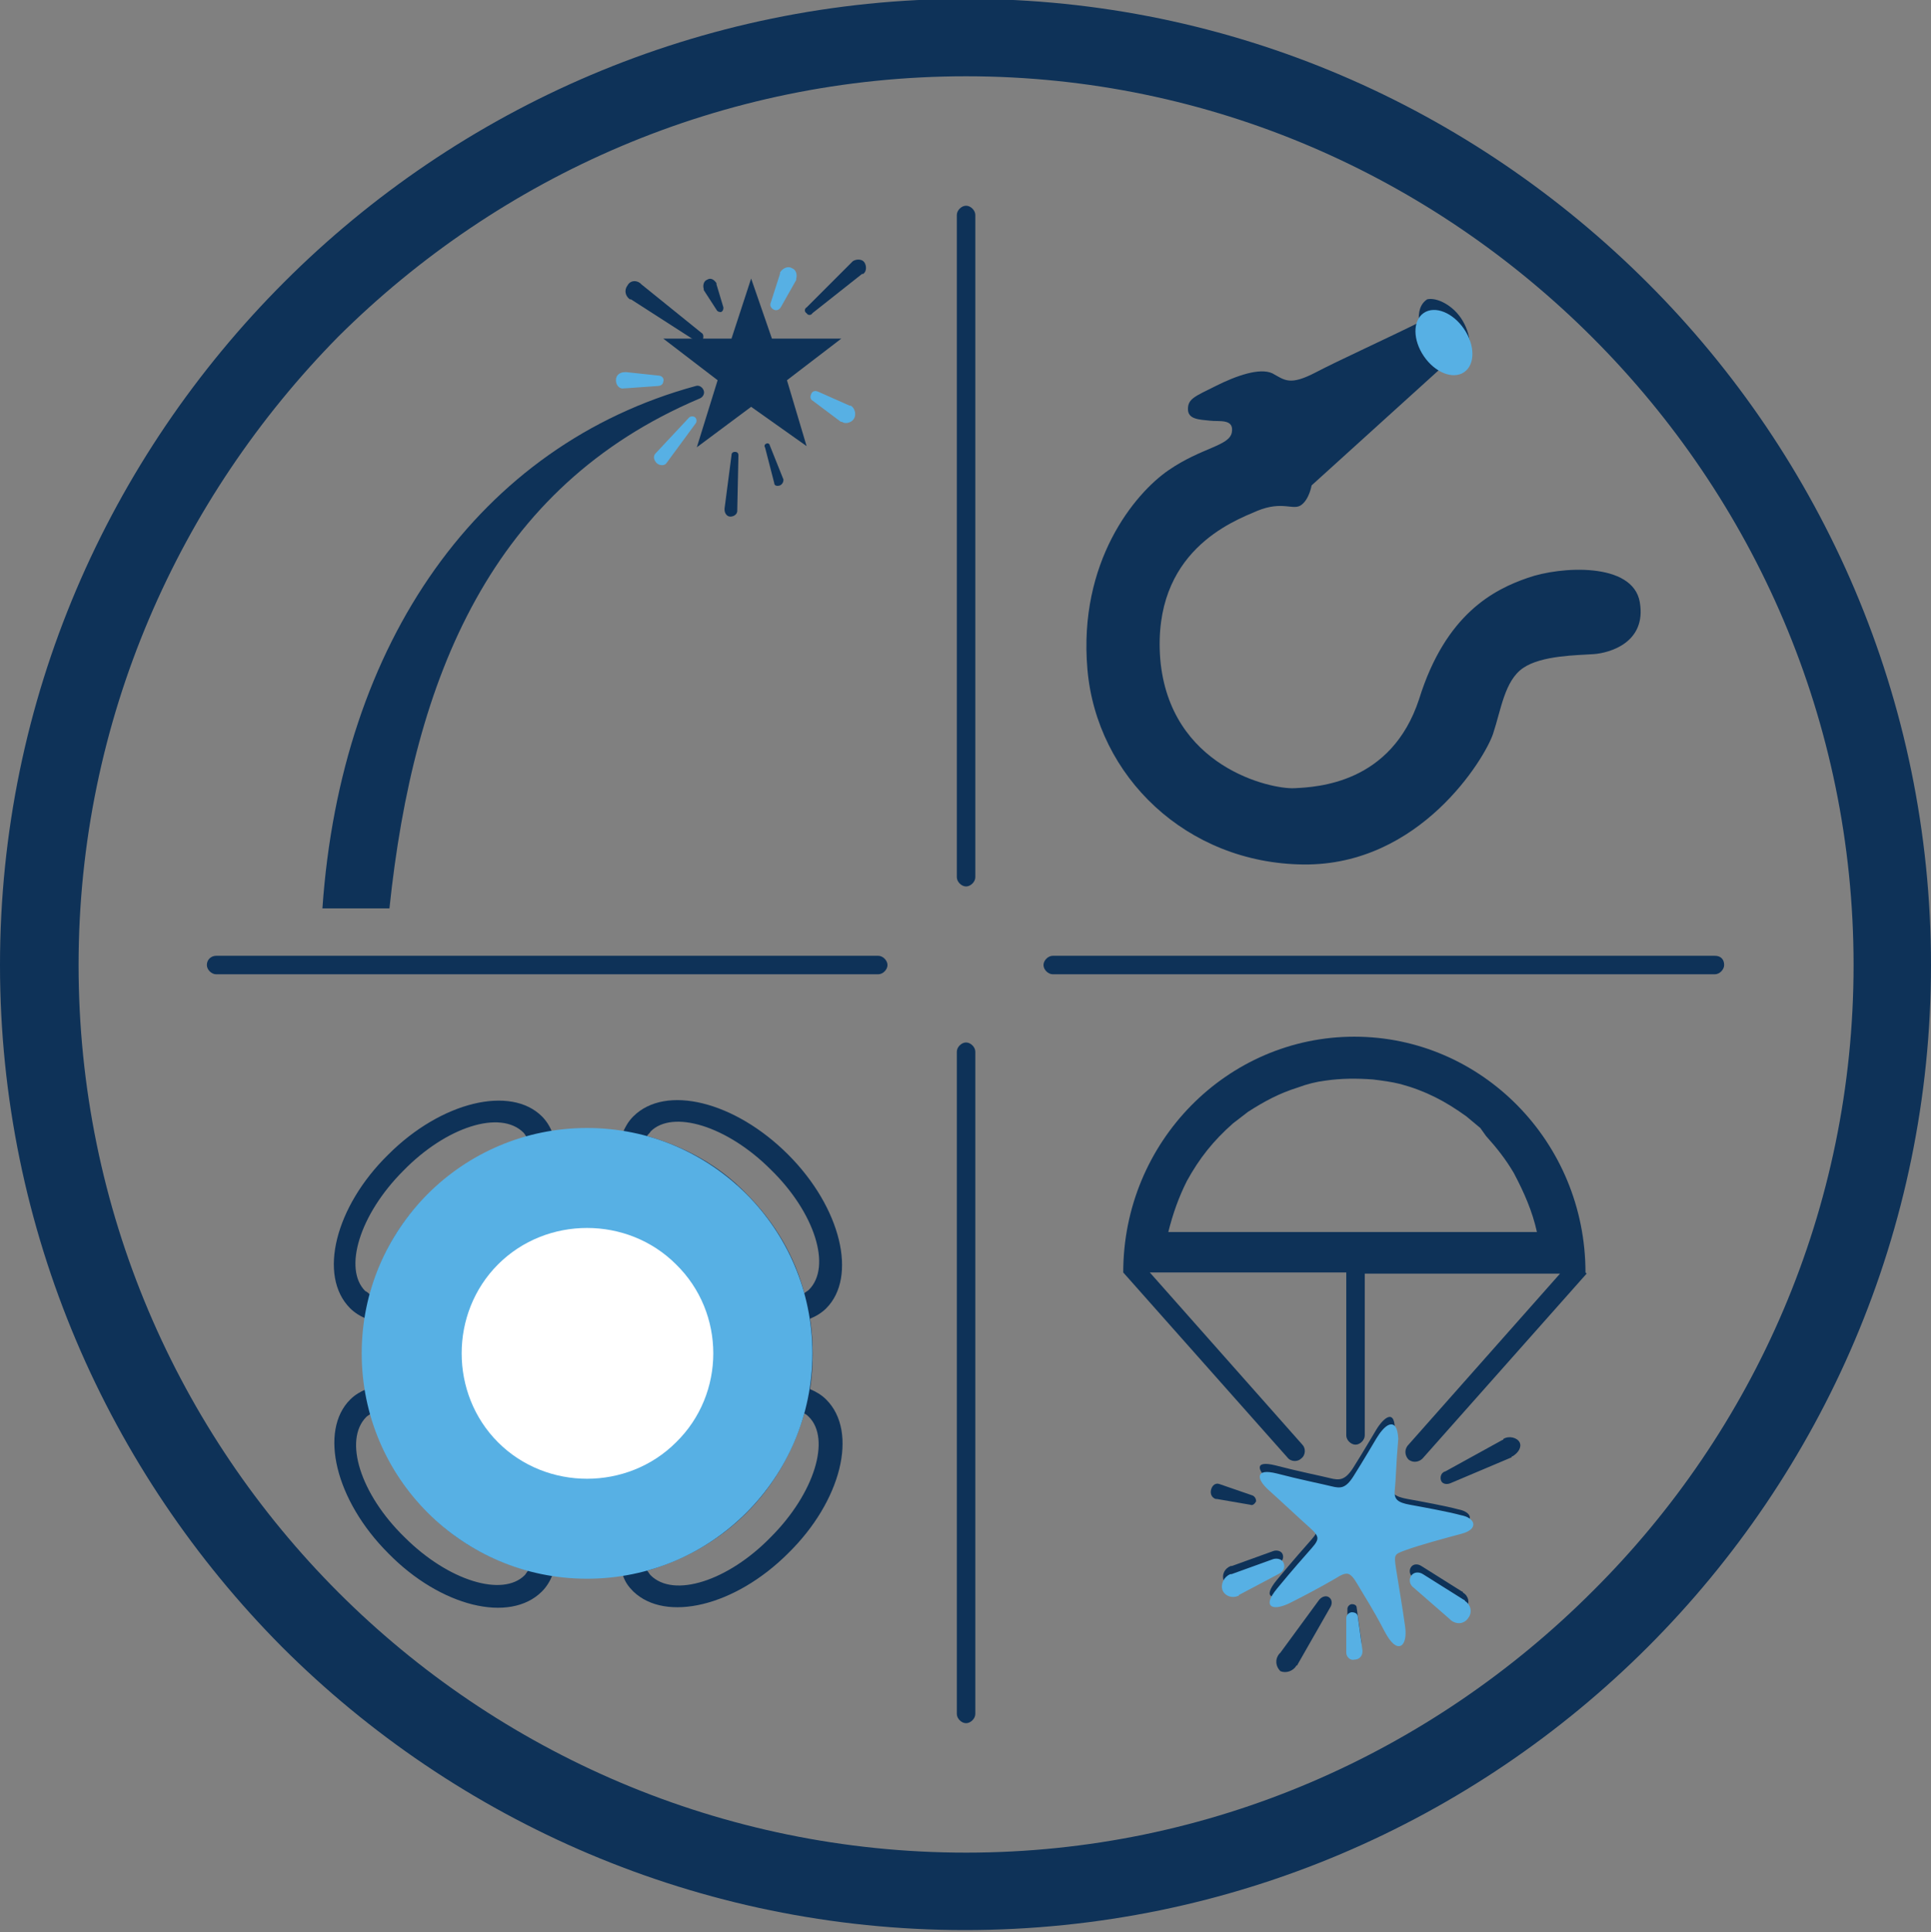 <?xml version="1.0" encoding="utf-8"?>
<!-- Generator: Adobe Illustrator 18.1.1, SVG Export Plug-In . SVG Version: 6.00 Build 0)  -->
<svg version="1.1" id="_x3FC_h_1" xmlns="http://www.w3.org/2000/svg" xmlns:xlink="http://www.w3.org/1999/xlink" x="0px" y="0px"
	 viewBox="0 0 167.1 167.2" enable-background="new 0 0 167.1 167.2" xml:space="preserve">
<rect x="0" y="0" width="167.1" height="167.2" fill="#808080" stroke="none"/>
<path fill-rule="evenodd" clip-rule="evenodd" fill="#0E3258" d="M-520.8,29.6c0,23-9.4,43.9-24.5,59c-15.1,15.1-36,24.5-59.1,24.5
	c-23,0-44-9.4-59.1-24.5C-678.6,73.5-688,52.6-688,29.6c0-23,9.4-43.9,24.6-59.1c15.1-15.1,36.1-24.5,59.1-24.5
	c23,0,43.8,9.4,59,24.6C-530.3-14.3-520.9,6.6-520.8,29.6L-520.8,29.6z"/>
<path fill-rule="evenodd" clip-rule="evenodd" fill="#0E3258" d="M346.3-29.4c-15.1-15.2-36-24.6-59-24.6c-23,0-43.9,9.4-59.1,24.5
	c-15.1,15.2-24.6,36-24.6,59.1c0,23,9.4,44,24.5,59.1c15.1,15.1,36.1,24.5,59.1,24.5c23,0,43.9-9.4,59.1-24.5
	c15.1-15.1,24.5-36,24.5-59C370.8,6.6,361.4-14.3,346.3-29.4z M341.5,83.8c-13.9,13.9-33.1,22.5-54.2,22.6
	c-21.2,0-40.4-8.6-54.3-22.5c-13.9-13.9-22.5-33.1-22.5-54.3c0-21.2,8.7-40.4,22.6-54.3c13.9-13.9,33.1-22.5,54.3-22.5
	c21.1,0,40.3,8.7,54.2,22.6C355.4-10.7,364,8.5,364,29.6C364.1,50.7,355.4,69.9,341.5,83.8z"/>
<path fill-rule="evenodd" clip-rule="evenodd" fill="#0E3258" d="M-145.2,85.9c0-8.6-5-15.9-13.4-18.2c-3.8-10.3-11.7-17.9-21-19.7
	c0,1.7,0,3.3,0,5c2.6,2.6,5.1,5.1,7.7,7.7c0,0.7,0,1.4,0,2.1c-3-3-6-6-9-9c0-2,0-4.1,0-6.1c0-0.8,0-1.7,0-2.5c0-1.1-0.9-2.1-2-2.1
	c-1.1,0-2.3,0-3.4,0s-2.2,0-3.4,0c-1.1,0-2.1,0.9-2.1,2.1c0,0.8,0,1.7,0,2.5c0,2.1,0,4.1,0,6.2c-3,3-6,6-9,9c0-0.7,0-1.4,0-2.1
	c2.6-2.6,5.1-5.1,7.7-7.7c0-1.7,0-3.3,0-5c-9.3,1.8-17.3,9.4-21,19.7c-8.3,2.3-13.4,9.5-13.4,18.2c0,8.4,0,16.9,0,25.3
	c0,8.4,4.9,15.6,12.9,18c0.8,5.7,2.8,11,5.6,15.4c-2.9,1.4-6.1,2.2-9.7,2.5c-2.6,0-4.8,2.2-4.8,4.8c0,2.7,2.2,4.8,4.8,4.8
	c0.2,0,0.3,0,0.5,0c5.4-0.3,10.8-1,16.2-1.9c-0.4,1-0.5,2-0.5,3.1c0,6.6,7.3,12,16.2,12.1c9-0.1,16.2-5.6,16.2-12.1
	c0-1.7-0.5-3.2-1.3-4.7c6.9-5.2,11.9-13.8,13.3-23.9c8-2.4,12.9-9.6,12.9-18C-145.2,102.8-145.2,94.4-145.2,85.9z M-186.3,162.5
	c-3.4-0.1-6.1-2.2-6.1-4.7c0-2.5,2.7-4.6,6.1-4.8c3.4,0.1,6.1,2.2,6.1,4.8C-180.1,160.3-182.9,162.4-186.3,162.5z M-173,149.5
	c-0.2,0.3-0.7,0.5-1.1,0.3c0,0-0.1-0.1-0.1-0.1c-3.6-2.7-7.7-3.8-12.1-3.8c-4.4,0-8.6,1.1-12.1,3.8c0,0-0.1,0.1-0.2,0.1
	c-0.4,0.2-0.8,0.1-1-0.3c-0.2-0.4-0.1-0.8,0.3-1.1c3.8-2.6,8.3-3.8,13.1-4.1c4.8,0.3,9.2,1.5,13,4.1
	C-172.9,148.7-172.8,149.1-173,149.5z M-173,143.5c-0.2,0.4-0.7,0.5-1.1,0.3c0,0-0.1-0.1-0.1-0.1c-3.6-2.7-7.7-3.8-12.1-3.8
	c-4.4,0-8.6,1.1-12.1,3.8c0,0-0.1,0.1-0.2,0.1c-0.4,0.2-0.8,0.1-1-0.3c-0.2-0.4-0.1-0.8,0.3-1c3.8-2.6,8.3-3.8,13.1-4.1
	c4.8,0.3,9.2,1.5,13,4.1C-172.9,142.7-172.8,143.2-173,143.5z M-173,137.9c-0.2,0.4-0.7,0.5-1.1,0.3c0,0-0.1-0.1-0.1-0.1
	c-3.6-2.7-7.7-3.8-12.1-3.8c-4.4,0-8.6,1.1-12.1,3.8c0,0-0.1,0.1-0.2,0.1c-0.4,0.2-0.8,0.1-1-0.3c-0.2-0.4-0.1-0.8,0.3-1.1
	c3.8-2.6,8.3-3.8,13.1-4.1c4.8,0.3,9.2,1.5,13,4.1C-172.9,137.1-172.8,137.6-173,137.9z M-170.7,126.8c-5.2,0-10.4,0-15.6,0
	c-5.2,0-10.4,0-15.6,0c-12.4,0-20.2-7.5-20.2-16.7c0-7.4,0-14.9,0-22.4c0-9.2,7.8-16.7,20.2-16.7c5.2,0,10.4,0,15.6,0
	c5.2,0,10.4,0,15.5,0c12.4,0,20.3,7.5,20.3,16.7c0,7.5,0,14.9,0,22.4C-150.4,119.3-158.3,126.8-170.7,126.8z"/>
<path fill-rule="evenodd" clip-rule="evenodd" fill="#00A0E9" d="M-465.1,361.1c1.9,4.1,7.9,3.8,9.8-0.2c1.9,4.1,7.7,4.1,9.7,0
	c1.9,4.1,7.7,4.1,9.7,0c1.9,4.1,7.7,4.1,9.7,0c1.9,4.1,7.7,4.1,9.7,0c1.9,4.1,7.7,4.1,9.7,0c1.9,4.1,7.7,4.1,9.7,0
	c1.9,4.1,7.7,4.1,9.7,0c1.9,4.1,7.7,4.1,9.7,0c1.9,4.1,7.7,4.1,9.7,0c1.9,4.1,7.7,4.1,9.7,0c1.9,4.1,7.7,4.1,9.7,0
	c0,3.3,0,6.5,0,9.8c0,1-0.4,1.4-1.5,1.4c-37.9,0-75.8,0-113.7,0c-0.8,0-1.1-0.2-1.1-1.2V365V361.1z"/>
<path fill-rule="evenodd" clip-rule="evenodd" fill="#0E3258" d="M102.4,470.7h3.4c0.5-1.7,1-3.4,1.5-5.1c-0.8-0.1-1.5-0.8-1.5-1.7
	v-2.3c-0.6-0.1-1.4,1.4-2.1,4.5c-0.3,1.2-1,1.9-2.1,1.9c-1.5,0.1-2.8-0.4-2.8-1.7c0-1,0.9-1.2,1.6-1.2c0.6-5.2,2.6-8.2,5.3-10.2
	v-1.8c0-0.9,0.8-1.7,1.7-1.7h1.8c-0.7-0.7-1.1-1.6-1.1-2.6c0-2,1.7-3.7,3.7-3.7c2,0,3.7,1.7,3.7,3.7c0,1-0.4,1.9-1.1,2.6h1.8
	c0.5,0,0.9,0.2,1.2,0.5c1.3,0,2.7,0,4,0c1-1.3,2-2.6,3.1-3.8c0.8-0.8,1.9-1.3,2.7-0.8c0.8,0.5,0.9,1.7,0.2,2.8
	c-1.2,1.7-2.6,3.1-4,4.7c-0.8,1-1.9,1.8-3.4,1.9c-0.7,0.1-1.5,0-2.2,0v7.1c0,0.8-0.6,1.5-1.4,1.7c0.1,1.7,0.1,3.4,0.2,5.1h17.6
	c-7,5.3-14,6.7-20.9,0l-0.7-1.1c-0.3-0.5-0.7-0.5-0.9,0l-0.4,1.1c-4.9,4.7-9.8,5.4-14.7,3.6C97.7,472.2,99.9,470.7,102.4,470.7
	L102.4,470.7z M107.1,452.7v11.5h3.7l1.3-1l1.3,1h3.7v-11.5h-1.5L112,457l-3.4-4.3H107.1L107.1,452.7z M102.4,485h89.5
	c3.5,0,6.3,2.9,6.3,6.3v0.1c0,1.4-0.5,2.7-1.2,3.7c-1.2-0.8-2.3-1.8-3.5-3c-7.7,8.3-15.5,6.5-23.2,0c-7.7,6.5-15.5,8.3-23.2,0
	c-7.7,8.3-15.5,6.5-23.2,0c-7.7,6.5-15.5,8.3-23.2,0c-1.2,1.2-2.3,2.2-3.5,3c-0.8-1-1.2-2.3-1.2-3.7v-0.1
	C96.1,487.8,98.9,485,102.4,485L102.4,485z M215,495.4c-7.1,5.3-14.3,6.2-21.4-1.4c-7.7,8.3-15.5,6.5-23.2,0
	c-7.7,6.5-15.5,8.3-23.2,0c-7.7,8.3-15.5,6.5-23.2,0c-7.7,6.5-15.5,8.3-23.2,0c-7.4,8-14.9,6.6-22.3,0.7v9
	c7.4,5.8,14.9,7.2,22.3-0.7c7.7,8.3,15.5,6.5,23.2,0c7.7,6.5,15.5,8.3,23.2,0c7.7,8.3,15.5,6.5,23.2,0c7.7,6.5,15.5,8.3,23.2,0
	c7.1,7.6,14.3,6.7,21.4,1.4V495.4L215,495.4z M151.3,396.6l0,7.3l-1.3,0l0-7.3H151.3L151.3,396.6z M152.4,396.6h5.8l0,1.1l-2.2,0
	l0,6.3l-1.3,0l0-6.3h-2.2L152.4,396.6L152.4,396.6z M147.7,396.6l-1.8,2.7l-1.8-2.7h-1.3l2.4,3.7l-2.4,3.7h1.3l1.8-2.7l1.8,2.7h1.3
	l-2.4-3.7l2.4-3.7H147.7L147.7,396.6z M137.4,397.7l0,1.9h3.7v1.1h-3.7v2.2h4.1v1.1H136v-1.1h0l0-2.2h0v-1.1h0l0-1.9v-1.1l0,0h5.4
	l0,1.1L137.4,397.7L137.4,397.7z M136.8,470.7h20.9C150.8,477.4,143.8,476,136.8,470.7L136.8,470.7z M159.8,470.7h20.9
	C173.7,476,166.8,477.4,159.8,470.7L159.8,470.7z M183.3,470.7h8.7c2.7,0,4.9,1.7,5.9,4C193,476.2,188.1,474.4,183.3,470.7
	L183.3,470.7z M198.3,476.6c-5.4,1.9-10.8-0.3-16.3-4.9c-7.7,6.5-15.5,8.3-23.2,0c-7.7,8.3-15.5,6.5-23.2,0
	c-7.7,6.5-15.5,8.3-23.2,0c-5.4,5.8-10.8,6.6-16.2,4.4c0,0.3-0.1,0.6-0.1,0.9v0.1c0,3.5,2.9,6.3,6.3,6.3h89.5c3.5,0,6.3-2.9,6.3-6.3
	V477C198.3,476.9,198.3,476.7,198.3,476.6L198.3,476.6z M135.9,388.6c-1.2,0-2.2,1-2.2,2.2v18.7c0,1.2,1,2.2,2.2,2.2h21.9
	c1.2,0,2.2-1,2.2-2.2v-18.7c0-1.2-1-2.2-2.2-2.2H135.9L135.9,388.6z M131,452.1c3.4,5.2,3.9,10.8,0,17.1c5.3,0,10.5,0,15.8,0
	c5.3,0,10.5,0,15.8,0c-3.9-6.3-3.4-11.9,0-17.1c-5.3,0-10.5,0-15.8,0C141.6,452.1,136.3,452.1,131,452.1L131,452.1z M131,432.8
	c3.4,5.2,3.9,10.8,0,17.1c5.3,0,10.5,0,15.8,0c5.3,0,10.5,0,15.8,0c-3.9-6.3-3.4-11.9,0-17.1c-4.5,0-8.9,0-13.4,0v5.9l4.9-4.9v7.3
	l-7.3,7.3l-7.3-7.3v-7.3l4.9,4.9v-5.9C140.1,432.8,135.6,432.8,131,432.8L131,432.8z M131,413.6c5.3,0,10.5,0,15.8,0
	c5.3,0,10.5,0,15.8,0c-3.4,5.2-3.9,10.8,0,17.1c-4.5,0-8.9,0-13.4,0v-8.8h-4.6v8.8c-4.5,0-9.1,0-13.6,0
	C134.9,424.4,134.4,418.8,131,413.6z"/>
<g>
	<path fill-rule="evenodd" clip-rule="evenodd" fill="#00A0E9" d="M258.8-212.8c0,23-9.4,43.9-24.5,59c-15.1,15.1-36,24.5-59.1,24.5
		c-23,0-44-9.4-59.1-24.5c-15.1-15.1-24.5-36.1-24.5-59.1c0-23,9.4-43.9,24.6-59.1c15.1-15.1,36.1-24.5,59.1-24.5
		c23,0,43.8,9.4,59,24.6C249.4-256.7,258.8-235.8,258.8-212.8L258.8-212.8z M252-212.8c0-21.1-8.6-40.3-22.6-54.3
		c-13.9-13.9-33-22.6-54.2-22.6c-21.1,0-40.3,8.6-54.3,22.5c-13.9,13.9-22.6,33.1-22.6,54.3c0,21.2,8.6,40.4,22.5,54.3
		c13.9,13.9,33.2,22.5,54.3,22.5c21.2,0,40.3-8.7,54.2-22.6C243.4-172.5,252-191.7,252-212.8z"/>
	<path fill-rule="evenodd" clip-rule="evenodd" fill="#0E3258" d="M175.2-269.8c-19.4,0-35.4,15.9-35.4,35.4v21.1v4.7v35.3
		c0,9.5,7.8,17.4,17.4,17.4h0c9.5,0,16.4-7.8,16.4-17.3c0,0,0,0,0,0c0,0,0-0.1,0-0.1v-38.2c0,0.2,1.7-9.4-7.1-15.9
		c-3.3-2.4-4.5-6.4-4.5-10.8c0-7.3,6-13.3,13.3-13.4c7.3,0.1,13.3,6,13.3,13.4c0,4.4-1.2,8.3-4.5,10.8c-8.9,6.5-7.1,16.2-7.1,15.9
		v38.2c0,0,0,0.1,0,0.1c0,0,0,0,0,0c0,9.5,6.9,17.3,16.4,17.3h0c9.5,0,17.4-7.8,17.4-17.4v-35.3v-4.7v-21.1
		C210.6-253.9,194.6-269.8,175.2-269.8z"/>
</g>
<path fill-rule="evenodd" clip-rule="evenodd" fill="#0E3258" d="M174.1,276.8c0.8-0.8,1.1-0.9,1.1,0.9c0,1.8-0.4,10-0.9,11.8
	c-0.6,1.8-1,3.6-4.1,5.9c-3.1,2.3-5.6,3.7-11.3,6.6c-5.7,2.9-9,3.9-10.8,4.4c-1.8,0.6-1.9-0.4-3-1.2c-1.1-0.8-2-1.6-2-1.6
	s-5.2,5.3-11.9,5.4c-6.7,0.2-11.5-4.8-11.5-4.8s-6.4,5.1-11.6,5c-5.3-0.1-12.1-5.4-12.1-5.4s-0.6,0.5-1.1,1.4
	c-0.6,0.9-1.5,1.2-3.2,0.8c-1.8-0.4-11.6-2.6-19.6-7.7c-8-5.2-8.8-7.7-8.8-11.2c0.1-3.5,0.4-6.9,0.6-9.5c0.2-2.6,0.2-2.3,0.2-2.3
	s2.2,4.1,5.4,5.9c3.2,1.8,8.5,1.3,8.5,1.3s1.8,4.8,6.2,6.8c4.3,2,9.8,1.3,9.8,1.3s2.6,3.6,8,4.5c5.4,0.9,9.8-1.6,9.8-1.6
	s3,3.1,8.7,3.1c5.6,0,8.7-2.6,8.7-2.6s4.3,1.7,9.3,0.5c5-1.2,7.4-4.4,7.4-4.4s5.1,0.9,9.7-1.1c4.6-2,6.8-7.2,6.8-7.2s3.4,0.8,7-0.7
	C172.6,279.5,174.1,276.8,174.1,276.8L174.1,276.8z"/>
<path fill-rule="evenodd" clip-rule="evenodd" fill="#0E3258" d="M72.5,265.7c0.7,0.8,12.1,7.7,13.6,8.5c1.6,1,2.5,1.4,3.6-0.2
	c1.1-1.6,16.5-21.4,17.8-23.3c1.3-1.9,1.7-2.2,3.5-1.8c1.8,0.5,6,1,7.9,1.6c1.9,0.6,1.9,0.5,2,2.9c0.1,2.5,0.6,22.4,0.6,25.1
	c0.1,2.7,0.3,3.6,3,3.7c2.8,0.1,13.2-0.6,24.3-4.7c11.1-4.1,17.3-9.7,19.3-11.4c2-1.8,0.1-2.2-2.9-3.8c-2.9-1.6-7.4-5.9-10.6-10.1
	c-3.2-4.2-10.6-13.1-13.8-15.5c-3.2-2.4-10.1-6.4-19.7-6.5c-9.6-0.2-17.7,2.6-25.4,9.4c-7.7,6.8-21.7,20.7-23.9,22.6
	C69.8,264,71.7,264.9,72.5,265.7L72.5,265.7z"/>
<path fill-rule="evenodd" clip-rule="evenodd" fill="#0E3258" d="M170.3,267.8c0,0-11.9,8.1-14.7,9.4c-2.9,1.3-18.1,8.8-41.6,7.3
	c-23.6-1.6-42.6-17-43.7-18.1c-1.1-1-1.8-1.4-2.8-0.1c-0.9,1.3-3,7.7,1.4,11.8c4.4,4.1,10.4,1.9,10.4,1.9s0.6,4.3,5,7.1
	c4.3,2.8,10.9,0.1,10.9,0.1s0.6,3.5,5.7,5.4c5.2,1.9,10.6-2.4,10.6-2.4s2.3,3.5,8.4,4.1c6.1,0.6,9.1-4.6,9.1-4.6s3.6,4,9.1,2.6
	c5.5-1.4,7.1-5.7,7.1-5.7s2.7,2.4,8.5,0.6c5.8-1.8,7-7.9,7-7.9s5.7,1.8,10-1.8c4.3-3.7,3.5-7.7,2.8-9.5
	C172.7,266.3,171.5,266.7,170.3,267.8z"/>
<path fill-rule="evenodd" clip-rule="evenodd" fill="#57B0E4" d="M36.5,285.9c0.1-0.1,0.2-0.2,0.3-0.3c7.7,6.7,15.4,5.2,23.1,0
	c7.7,6.7,15.4,5.2,23.1,0c7.7,5.2,15.4,6.7,23.1,0c7.7,6.7,15.4,5.2,23.1,0c7.7,5.2,15.4,6.7,23.1,0c7.7,5.2,15.4,6.7,23.1,0
	c4.2,3.6,8.4,4.9,12.6,4.4c-1.2,2.8-2.6,5.5-4.1,8.1c-2.8-0.5-5.7-1.8-8.5-4.3c-7.7,6.7-15.4,5.2-23.1,0c-7.7,6.7-15.4,5.2-23.1,0
	c-7.7,5.2-15.4,6.7-23.1,0c-7.7,6.7-15.4,5.2-23.1,0c-7.7,5.2-15.4,6.7-23.1,0c-6.1,4.1-12.2,5.9-18.3,3.2
	C39.7,293.4,38,289.7,36.5,285.9z"/>
<path fill-rule="evenodd" clip-rule="evenodd" fill="#0E3258" d="M-86.3,197.8c-0.4-2.3-3,0.1-4.6-6.9c-1.6-7-5-20.6-6.3-25.6
	c-1.3-5-3.5-6.4-6.4-6.9c-2.9-0.5-7.7-0.3-8.6-1.5c-0.5-0.7-1-1.5-1.4-2.1c2.7-2.1,4.4-5.3,4.4-8.9c0-6.2-5.1-11.3-11.3-11.3
	c-6.2,0-11.3,5.1-11.3,11.3c0,3.6,1.7,6.9,4.4,8.9c-0.4,0.6-0.9,1.4-1.4,2.1c-0.8,1.2-5.7,1.1-8.6,1.5c-2.9,0.5-5.1,1.9-6.4,6.9
	c-1.3,5-4.7,18.5-6.3,25.6c-1.6,7-4.2,4.7-4.6,6.9c-0.2,0.9,0.6,1.8,1.3,2.4c0.8,0.7,0.8,1.1,0.9,2.6c0.2,3.5,2.3,4.8,3.9,5.4
	c1.7,0.5,4.5,0.2,5.8-4.4c1.3-4.6,6.2-27.3,7.4-30.9c1.2-3.6,3-2.8,2.8,0c-0.2,2.8-6.4,77.5-6.9,84.2c-0.2,2.5-0.3,3.4-1.4,4.1
	c-1.8,1-2.5,2.2-2.6,4.2c-0.1,3.5,2.6,3.6,2.6,3.6l14.5,0.5c5.3,0.4,4.3-3.3,4.3-8.6c-0.2-15.7,0-31.4,0-47.1c0-1,0.8-1.8,1.7-1.9
	c1,0.1,1.7,0.9,1.7,1.9c0,15.7,0.2,31.4,0,47.1c-0.1,5.3-1.1,9,4.3,8.6l14.5-0.5c0,0,2.6-0.1,2.6-3.6c-0.1-2-0.8-3.2-2.6-4.2
	c-1.2-0.6-1.3-1.6-1.4-4.1c-0.5-6.8-6.7-81.4-6.9-84.2c-0.2-2.8,1.6-3.6,2.8,0c1.2,3.6,6.1,26.3,7.4,30.9c1.3,4.6,4.1,4.9,5.8,4.4
	c1.7-0.5,3.7-1.8,3.9-5.4c0.1-1.4,0.1-1.9,0.9-2.6C-86.9,199.6-86.1,198.8-86.3,197.8z M-119.8,151.9c0,13.2,0,26.4,0,39.6
	c0,0.4-0.3,0.8-0.6,0.8c-0.3,0-0.6-0.3-0.6-0.8c0-13.2,0-26.4,0-39.6c-3-0.3-5.4-2.9-5.4-6c0-3.3,2.7-6,6-6c3.3,0,6,2.7,6,6
	C-114.4,149-116.8,151.6-119.8,151.9z"/>
<path fill-rule="evenodd" clip-rule="evenodd" fill="#0E3258" d="M282.5,84.7c-9.2,7.1-18.6,7-27.8-0.4c-9.4,7.5-18.7,7.5-28.1,0
	c-7.6,6.1-15.2,7.3-22.8,3.5v-9.4c6.7,3.3,13.3,2.8,20-1.4c-5.7-10.5-7.4-13,0.2-19.5c10.6-9.1,19.1-16.2,33.7-16.4
	c8.1,0,16.6,0,24.8,0c8.2,0,16.6,0,24.8,0c14.6,0.2,23.1,7.3,33.7,16.4c7.5,6.5,5.9,9,0.2,19.5c6.7,4.3,13.3,4.8,20,1.4v9.4
	c-7.6,3.8-15.2,2.6-22.8-3.5c-9.4,7.5-18.7,7.5-28.1,0C301.1,91.7,291.7,91.8,282.5,84.7L282.5,84.7z M282.5,48.8
	c-7.8,0-15.9,0-23.6,0c-11.8,0.2-18.7,5.9-27.3,13.3c-0.2,0.2-0.4,0.3-0.5,0.5h51.5H334c-0.2-0.2-0.4-0.3-0.5-0.5
	c-8.6-7.4-15.5-13.1-27.3-13.3C298.3,48.8,290.2,48.8,282.5,48.8L282.5,48.8z M282.5,69.7c-4.7,3.6-9.4,3.5-14-0.1
	c-4.7,3.7-9.5,3.7-14.2,0c-4.7,3.7-9.5,3.7-14.2,0c-3.4,2.7-6.9,3.4-10.3,2.2c1.4,2.1,3.5,4.6,6.2,8.1c6.2,1.7,12.5,0,18.7-5
	c9.2,7.4,18.6,7.5,27.8,0.4c9.2,7.2,18.6,7,27.8-0.4c6.2,5,12.5,6.7,18.7,5c2.7-3.5,4.8-6.1,6.2-8.1c-3.4,1.2-6.9,0.5-10.3-2.2
	c-4.7,3.7-9.5,3.7-14.2,0c-4.7,3.7-9.5,3.7-14.2,0C291.8,73.3,287.2,73.3,282.5,69.7L282.5,69.7z M292.7,65.3H286c-0.6,0-1,0.5-1,1
	c0,2.5,8.7,2.5,8.7,0C293.8,65.7,293.3,65.3,292.7,65.3L292.7,65.3z M307,65.3h-6.7c-0.6,0-1,0.5-1,1c0,2.5,8.7,2.5,8.7,0
	C308,65.7,307.5,65.3,307,65.3L307,65.3z M321.2,65.3h-6.7c-0.6,0-1,0.5-1,1c0,2.5,8.7,2.5,8.7,0C322.2,65.7,321.7,65.3,321.2,65.3
	L321.2,65.3z M335.4,65.3h-6.7c-0.6,0-1,0.5-1,1c0,2.5,8.7,2.5,8.7,0C336.4,65.7,336,65.3,335.4,65.3L335.4,65.3z M272.2,65.3
	c-0.6,0-1,0.5-1,1c0,2.5,8.7,2.5,8.7,0c0-0.6-0.5-1-1-1H272.2L272.2,65.3z M258,65.3c-0.6,0-1,0.5-1,1c0,2.5,8.7,2.5,8.7,0
	c0-0.6-0.5-1-1-1H258L258,65.3z M243.8,65.3c-0.6,0-1,0.5-1,1c0,2.5,8.7,2.5,8.7,0c0-0.6-0.5-1-1-1H243.8L243.8,65.3z M229.6,65.3
	c-0.6,0-1,0.5-1,1c0,2.5,8.7,2.5,8.7,0c0-0.6-0.5-1-1-1H229.6z"/>
<path fill-rule="evenodd" clip-rule="evenodd" fill="#0E3258" d="M-324.9,349.2c0,23-9.4,43.9-24.5,59c-15.1,15.1-36,24.5-59.1,24.5
	c-23,0-44-9.4-59.1-24.5c-15.1-15.1-24.5-36.1-24.5-59.1c0-23,9.4-43.9,24.6-59.1c15.1-15.1,36.1-24.5,59.1-24.5
	c23,0,43.8,9.4,59,24.6C-334.3,305.3-324.9,326.2-324.9,349.2L-324.9,349.2z M-471.7,343.1c2.2,6,4.4,12,6.6,18v9.7
	c0,1,0.3,1.2,1.1,1.2c37.9,0,75.8,0,113.7,0c1.1,0,1.6-0.4,1.5-1.4c0-3.3,0-6.6,0-9.8c1.9-4,3.9-8,5.8-12.1c0.3-0.7,0.6-1.3,0.9-2
	l-13.7,0c-0.7,0-1.4,0-2.1,0.2c-0.9,0.2-1.5,0.9-2.1,1.5c-1.6,1.6-3.4,3.1-5.2,4.4c-7.7,0-15.3-0.1-23-0.1l0,0h-2.6l0,0
	c-1.6,0-3.2,0-4.8,0v0h-0.8l-2.7,0c-1.3,0-2.6,0-3.9-0.3c-0.6-0.2-1.1-0.4-1.6-0.6c-3.4-1.7-6.4-4.1-10.2-5.2
	c-1.1-0.3-2.3-0.5-3.4-0.7c-13.6-2.4-27.2-5-40.8-7.7c-3.1-0.6-6.2-1.2-9.3-1.8c-2.1-0.4-4.2-0.8-6.3-1.3
	C-473.7,337.6-472.7,340.4-471.7,343.1L-471.7,343.1z M-345.4,369.3c-0.3,0-0.6,0-0.9,0v-4.2v-3.8c1.9-4,5.4-11.1,6.3-13.3
	c1.3-3.2,1.2-3.8-1.8-3.8c-3,0-10,0-13.8,0c-3.7,0-4.3,0.5-6.4,2.5c-2.1,2-4.1,3.5-4.1,3.5s-10.4-0.1-19.8-0.1V301
	c0-0.6-0.5-1.1-1.1-1.1l0,0c-0.6,0-1.1,0.5-1.1,1.1v35.7c-0.1,0-0.1,0.1-0.1,0.1l-4.4,13.3c-0.2,0-0.4,0-0.6,0v-14.9
	c0-0.7-0.5-1.2-1.2-1.2h-0.1v-22.3c0-0.9-0.7-1.6-1.6-1.6l0,0c-0.8,0-1.5,0.6-1.6,1.4l-0.1,0.1l-36.4,16.7l0.1,0
	c-0.5,0.3-0.8,0.8-0.8,1.4l0,0c0,0.9,0.7,1.6,1.6,1.6h12.3l0.8,4.5h0.8v1.5c-0.5,0.3-0.8,0.8-0.8,1.4c0,0.9,0.7,1.6,1.6,1.6
	c0.5,0,1-0.3,1.3-0.7c-0.1,0-0.2,0-0.3,0c-0.7,0-1.2-0.5-1.2-1.2c0-0.6,0.5-1.1,1.1-1.2c-0.3-0.2-0.6-0.2-0.9-0.2
	c-0.2,0-0.4,0-0.5,0.1v-1.3h0.8l0.8-4.5h19.7v2.8h-0.1c-0.7,0-1.2,0.5-1.2,1.2v14.9c-0.9,0-1.5,0-1.8,0c-2.1,0-2.8-0.5-7.1-3
	c-4.3-2.5-5.5-3.1-11.6-4.1c-6.1-1-50.3-9.4-54.6-10.5c-4.3-1.1-4.2-0.2-2.9,3.6c1.1,3.1,7,19.3,9.3,25.4v3.6v4.2c-0.3,0-0.6,0-1,0
	c-2.8,0-5.1,2.3-5.1,5.1c42.8,0,85.5,0,128.3,0c0.3,0,0.5-0.2,0.5-0.5v-4.1C-344.9,369.6-345.1,369.3-345.4,369.3L-345.4,369.3z
	 M-390.3,350.1c0.7,0,1.5,0,2.2,0v-6.7L-390.3,350.1L-390.3,350.1z M-430.8,328h33.1v-11.6L-430.8,328L-430.8,328z M-432.8,328h0.8
	l34.3-12.1v-4.1L-432.8,328L-432.8,328z M-358.6,325v1.7h2.9V325H-358.6L-358.6,325z M-363.2,325v1.7h2.9V325H-363.2L-363.2,325z
	 M-367.9,325v1.7h2.9V325H-367.9L-367.9,325z M-372.5,325v1.7h2.9V325H-372.5L-372.5,325z M-354.5,315h-2.9v6.6h-3.1v-3.4l-4.3-5
	h-6.9v8.4h-3h-1.7v8.1h-1.4c-1.3,0-2.4,1.1-2.4,2.4v11.4c0,1.3,1.1,2.4,2.4,2.4h1v2.4h10.5l5.2-4.4v-9.5l4.5-2.7h4.7v-7.1h1.7v-3
	h-1.7h-2.8v-1c0.8-0.1,2-0.5,2.3-1.3C-351.7,318.3-354.5,315-354.5,315L-354.5,315z M-331.6,349.2c0-21.1-8.6-40.3-22.6-54.3
	c-13.9-13.9-33-22.6-54.2-22.6c-21.1,0-40.3,8.6-54.3,22.5c-13.9,13.9-22.6,33.1-22.6,54.3c0,21.2,8.6,40.4,22.5,54.3
	c13.9,13.9,33.2,22.5,54.3,22.5c21.2,0,40.3-8.7,54.2-22.6C-340.2,389.5-331.6,370.3-331.6,349.2z"/>
<path fill-rule="evenodd" clip-rule="evenodd" fill="#0E3258" d="M-19.6,21.8c0,23-9.4,43.9-24.5,59c-15.1,15.1-36,24.5-59.1,24.5
	c-23,0-44-9.4-59.1-24.5c-15.1-15.1-24.5-36.1-24.5-59.1c0-23,9.4-43.9,24.6-59.1c15.1-15.1,36.1-24.5,59.1-24.5
	c23,0,43.8,9.4,59,24.6C-29-22.1-19.6-1.1-19.6,21.8L-19.6,21.8z M-26.4,21.8c0-21.1-8.6-40.3-22.6-54.3C-62.8-46.3-82-55-103.1-55
	c-21.1,0-40.3,8.6-54.3,22.5c-13.9,13.9-22.6,33.1-22.6,54.3c0,21.2,8.6,40.4,22.5,54.3c13.9,13.9,33.2,22.5,54.3,22.5
	c21.2,0,40.3-8.7,54.2-22.6C-34.9,62.2-26.3,42.9-26.4,21.8z"/>
<path fill-rule="evenodd" clip-rule="evenodd" fill="#0E3258" d="M-186.3,129.3c-4.8,0.3-9.2,1.5-13.1,4.1c-0.4,0.2-0.5,0.7-0.3,1.1
	c0.2,0.3,0.7,0.5,1,0.3c0.1,0,0.1-0.1,0.2-0.1c3.6-2.7,7.7-3.8,12.1-3.8c4.5,0,8.5,1.1,12.1,3.8c0,0,0.1,0.1,0.1,0.1
	c0.4,0.2,0.8,0.1,1.1-0.3c0.2-0.4,0.1-0.8-0.3-1.1C-177.1,130.8-181.5,129.6-186.3,129.3L-186.3,129.3z"/>
<path fill-rule="evenodd" clip-rule="evenodd" fill="#0E3258" d="M-175.8,124.6c-7,0-14,0-21,0c-1.6,0-3.5-1.4-2.9-2.9
	c2.4-5.1,4.8-10.2,7.1-15.4c1.9-4.2,10.5-4.2,12.4,0c2.4,5.1,4.7,10.3,7.1,15.4C-172.3,123.2-174.2,124.6-175.8,124.6L-175.8,124.6z
	"/>
<path fill-rule="evenodd" clip-rule="evenodd" fill="#0E3258" d="M-202.1,75.6c10.5,0,21.1,0,31.6,0c10.6,0,17.4,6.6,17.4,14.7
	c0,6.6,0,13.1,0,19.7c0,6.6-4.5,12.2-11.9,14c1.9-13.5,3.8-27,5.7-40.5c0.3-1.9-1.6-3.2-3.5-3.5c-14.3-2.2-32.6-2.2-47,0
	c-1.9,0.3-3.7,1.6-3.5,3.5c1.9,13.5,3.8,27.1,5.7,40.6c-7.4-1.9-11.9-7.5-11.9-14.1c0-6.6,0-13.2,0-19.7
	C-219.5,82.2-212.7,75.6-202.1,75.6L-202.1,75.6z"/>
<path fill-rule="evenodd" clip-rule="evenodd" fill="#0E3258" d="M364.6-40.3c-15.1-15.2-36-24.6-59-24.6c-23,0-43.9,9.4-59.1,24.5
	C231.5-25.2,222-4.3,222,18.7c0,23,9.4,44,24.5,59.1c15.1,15.1,36.1,24.5,59.1,24.5c23,0,43.9-9.4,59.1-24.5
	c15.1-15.1,24.5-36,24.5-59C389.2-4.2,379.8-25.1,364.6-40.3z M359.9,73c-13.9,13.9-33.1,22.5-54.2,22.6c-21.2,0-40.4-8.6-54.3-22.5
	c-13.9-13.9-22.5-33.1-22.5-54.3c0-21.2,8.7-40.4,22.6-54.3C265.3-49.4,284.5-58,305.7-58c21.1,0,40.3,8.7,54.2,22.6
	c13.9,13.9,22.5,33.1,22.6,54.3C382.4,39.9,373.8,59.1,359.9,73z"/>
<path fill-rule="evenodd" clip-rule="evenodd" fill="#57B0E4" stroke="#57B0E4" stroke-width="0.2" stroke-miterlimit="10" d="
	M-175.8,124.7c-7,0-14,0-21,0c-1.6,0-3.5-1.4-2.9-2.9c2.4-5.1,4.8-10.2,7.1-15.4c1.9-4.2,10.5-4.2,12.4,0c2.4,5.1,4.7,10.3,7.1,15.4
	C-172.3,123.2-174.2,124.7-175.8,124.7L-175.8,124.7z"/>
<path fill-rule="evenodd" clip-rule="evenodd" fill="#00A0E9" d="M-199.8-109.4c0,23-9.4,43.9-24.5,59c-15.1,15.1-36,24.5-59.1,24.5
	c-23,0-44-9.4-59.1-24.5c-15.1-15.1-24.5-36.1-24.5-59.1c0-23,9.4-43.9,24.6-59.1c15.1-15.1,36.1-24.5,59.1-24.5
	c23,0,43.8,9.4,59,24.6C-209.2-153.3-199.8-132.4-199.8-109.4L-199.8-109.4z M-206.6-109.4c0-21.1-8.6-40.3-22.6-54.3
	c-13.9-13.9-33-22.6-54.2-22.6c-21.1,0-40.3,8.6-54.3,22.5c-13.9,13.9-22.6,33.1-22.6,54.3c0,21.2,8.6,40.4,22.5,54.3
	c13.9,13.9,33.2,22.5,54.3,22.5c21.2,0,40.3-8.7,54.2-22.6C-215.2-69.1-206.6-88.3-206.6-109.4z"/>
<path fill-rule="evenodd" clip-rule="evenodd" fill="#0E3258" d="M-247.8-149.3c-0.4,1-1,1.8-1.7,2.6c-0.6,0.6-1.2,1.1-2,1.5v7.8
	c1.1,0.2,2.1,0.4,3.2,0.7l2.3,0.8l2.2,1l2.1,1.2l1.9,1.3l1.8,1.5l1.7,1.7l1.5,1.8l1.3,1.9l1.2,2.1l1,2.2l0.8,2.3l0.6,2.4l0.4,2.4
	l0.1,2.5v50.8h-51.9l0-52l0.2-2.5l0.5-2.4l0.7-2.3l0.9-2.2l1.1-2.1l1.3-2l1.4-1.9l1.6-1.7l1.7-1.6l1.9-1.4l2-1.3l2.1-1.1l2.2-0.9
	l2.3-0.7l2-0.4v-7.8c-1.4-0.7-2.6-2-3.3-3.3h-40.8c-0.7,1.4-2,2.6-3.3,3.3v7.8c1.1,0.2,2.1,0.4,3.2,0.7l2.3,0.8l2.2,1l2.1,1.2
	l1.9,1.3l1.8,1.5l1.7,1.7l1.5,1.8l1.3,1.9l1.2,2.1l1,2.2l0.8,2.3l0.6,2.4l0.4,2.4l0.1,2.5v50.8H-337l0-52l0.2-2.5l0.5-2.4l0.7-2.3
	l0.9-2.2l1.1-2.1l1.3-2l1.4-1.9l1.6-1.7l1.7-1.6l1.9-1.4l2-1.3l2.1-1.1l2.2-0.9l2.3-0.7l2-0.4v-7.8l-0.5-0.3
	c-1.6-1.1-2.6-2.4-3.3-4.1c-0.3-0.9-0.5-1.7-0.5-2.6c0-0.8,0.1-1.6,0.3-2.4l0.2-0.8c0.5-1.3,1.2-2.3,2.2-3.3l0.6-0.5
	c1.2-0.8,2.3-1.3,3.7-1.6c0.4-0.1,0.8-0.1,1.3-0.1c1.5,0,2.8,0.4,4.1,1.1c0.8,0.5,1.5,1.1,2.2,1.8c0.4,0.5,0.8,1,1.1,1.5h40.8
	c0.5-0.8,1-1.5,1.8-2.2c0.8-0.7,1.7-1.2,2.7-1.6l0.6-0.2c1.5-0.4,2.9-0.4,4.4-0.1l0.8,0.2c1.3,0.5,2.3,1.2,3.3,2.2l0.5,0.6
	c0.7,1.1,1.2,2.1,1.5,3.3c0.1,0.7,0.2,1.3,0.2,2C-247.3-151.1-247.5-150.2-247.8-149.3L-247.8-149.3z M-237.2-111.6l-0.1-2.2
	c-0.3-1.8-0.7-3.5-1.4-5.2c-0.2-0.5-0.4-1-0.7-1.4l-1.1-1.7c-1.1-1.5-2.3-2.8-3.8-4c-1.4-1.1-2.9-2-4.6-2.6
	c-2.9-1.1-6.1-1.6-9.2-1.1c-0.5,0.1-0.9,0.2-1.4,0.3c-1.5,0.3-2.9,0.8-4.2,1.5c-2.3,1.1-4.3,2.8-6,4.7c-0.8,0.9-1.4,1.9-2,3
	l-0.9,1.8c-0.7,1.7-1.1,3.5-1.3,5.3c0,0.6-0.1,1.1-0.1,1.7v43.1h36.7V-111.6L-237.2-111.6z M-292.8-111.6l-0.1-2.2
	c-0.3-1.8-0.7-3.5-1.4-5.2c-0.2-0.5-0.4-1-0.7-1.4c-0.4-0.7-0.8-1.3-1.3-2c-0.3-0.5-0.7-0.9-1.1-1.3c-2-2.2-4.5-4.1-7.3-5.2
	c-2.9-1-6-1.5-9-1c-0.5,0.1-0.9,0.2-1.4,0.3c-1.5,0.3-2.9,0.8-4.2,1.5c-2.3,1.1-4.3,2.8-6,4.7c-0.8,0.9-1.4,1.9-2,3l-0.9,1.8
	c-0.7,1.7-1.1,3.5-1.3,5.3c0,0.6-0.1,1.1-0.1,1.7v43.1h36.7V-111.6z"/>
<circle fill-rule="evenodd" clip-rule="evenodd" fill="#57B0E4" stroke="#57B0E4" stroke-width="0.2" stroke-miterlimit="10" cx="-311.1" cy="-152.5" r="8.3"/>
<circle fill-rule="evenodd" clip-rule="evenodd" fill="#57B0E4" stroke="#57B0E4" stroke-width="0.2" stroke-miterlimit="10" cx="-255.6" cy="-152.5" r="8.3"/>
<path fill-rule="evenodd" clip-rule="evenodd" fill="#0E3258" d="M-389.5,45.8c-0.3,0-0.5,0.2-0.5,0.5v3.3c0,0.3,0.2,0.5,0.5,0.5
	l2.6-0.5v-3.4L-389.5,45.8L-389.5,45.8z"/>
<path fill-rule="evenodd" clip-rule="evenodd" fill="#0E3258" d="M-385.3,45.1c-0.3,0-0.5,0.2-0.5,0.5v3.3c0,0.3,0.2,0.5,0.5,0.5
	l4-0.7l3.4,0.7c0.3,0.1,0.5-0.2,0.5-0.5v-3.3c0-0.3-0.2-0.5-0.5-0.5l-3.7,0.6L-385.3,45.1L-385.3,45.1z"/>
<path fill-rule="evenodd" clip-rule="evenodd" fill="#0E3258" d="M-376.4,46.2v3.3l2.6,0.5c0.3,0.1,0.5-0.2,0.5-0.5v-3.3
	c0-0.3-0.2-0.5-0.5-0.5L-376.4,46.2L-376.4,46.2z"/>
<path fill-rule="evenodd" clip-rule="evenodd" fill="#0E3258" d="M-376.5,71.1v-4.3c0-1-0.8-1.9-1.8-2v-1.6c1.8,0,3,0,4.9,0
	c0.7-1.9,0.8-3.7,0-5.6c-1.9,0-3.1,0-4.9,0V56c0.3-0.1,0.6-0.1,0.8-0.2c0-1.2,0-2.3,0-3.5c-0.3-0.1-0.5-0.2-0.8-0.2v-2l-3.1-0.6
	l-3.7,0.7v2c-0.3,0.1-0.5,0.1-0.8,0.2c0,1.2,0,2.3,0,3.5c0.3,0.1,0.6,0.1,0.8,0.2v2.7v1.5h-1.6v-1.5h-2.8c-0.6,0-1.1,0.6-1.1,1.3
	v3.8c0,0.7,0.5,1.3,1.1,1.3h2.8v-1.5h1.6v1.5c-1,0.1-1.8,1-1.8,2v4.3c-6.9,2.2-11.9,8.7-11.9,16.3v71.5c0,9.4,7.6,13.6,17,13.6
	c9.3,0,17-4.2,17-13.6V87.4C-364.6,79.8-369.6,73.3-376.5,71.1z M-385.8,156.9c0,1.7-1.4,3.1-3.1,3.1c-1.7,0-3.1-1.4-3.1-3.1V108
	c0-1.7,1.4-3.1,3.1-3.1c1.7,0,3.1,1.4,3.1,3.1V156.9z M-385.8,98.5c0,1.7-1.4,3.1-3.1,3.1c-1.7,0-3.1-1.4-3.1-3.1V87.6
	c0-1.7,1.4-3.1,3.1-3.1c1.7,0,3.1,1.4,3.1,3.1V98.5z"/>
<g>
	<path fill-rule="evenodd" clip-rule="evenodd" fill="#57B0E4" stroke="#57B0E4" stroke-width="0.2" stroke-miterlimit="10" d="
		M-389.5,45.8c-0.3,0-0.5,0.2-0.5,0.5v3.3c0,0.3,0.2,0.5,0.5,0.5l2.6-0.5v-3.4L-389.5,45.8L-389.5,45.8z"/>
	<path fill-rule="evenodd" clip-rule="evenodd" fill="#57B0E4" stroke="#57B0E4" stroke-width="0.2" stroke-miterlimit="10" d="
		M-385.3,45.1c-0.3,0-0.5,0.2-0.5,0.5v3.3c0,0.3,0.2,0.5,0.5,0.5l4-0.7l3.4,0.7c0.3,0.1,0.5-0.2,0.5-0.5v-3.3c0-0.3-0.2-0.5-0.5-0.5
		l-3.7,0.6L-385.3,45.1L-385.3,45.1z"/>
	<path fill-rule="evenodd" clip-rule="evenodd" fill="#57B0E4" stroke="#57B0E4" stroke-width="0.2" stroke-miterlimit="10" d="
		M-376.4,46.2v3.3l2.6,0.5c0.3,0.1,0.5-0.2,0.5-0.5v-3.3c0-0.3-0.2-0.5-0.5-0.5L-376.4,46.2L-376.4,46.2z"/>
</g>
<path fill-rule="evenodd" clip-rule="evenodd" fill="#57B0E4" stroke="#57B0E4" stroke-width="0.2" stroke-miterlimit="10" d="
	M157.7,388.7h-21.9c-1.2,0-2.2,1-2.2,2.2v18.7c0,1.2,1,2.2,2.2,2.2h21.9c1.2,0,2.2-1,2.2-2.2v-18.7
	C159.9,389.7,158.9,388.7,157.7,388.7z M137.3,399.7h3.7v1.1h-3.7v2.2h4.1v1.1H136v-1.1h0l0-2.2h0v-1.1h0l0-1.9v-1.1h5.4l0,1.1
	l-4.1,0L137.3,399.7z M148.9,404.1h-1.3l-1.8-2.7l-1.8,2.7h-1.3l2.4-3.7l-2.4-3.7h1.3l1.8,2.7l1.8-2.7h1.3l-2.4,3.7L148.9,404.1z
	 M149.9,404l0-7.3h1.3l0,7.3L149.9,404z M158.2,397.8l-2.2,0l0,6.3l-1.3,0l0-6.3h-2.2l0-1.1h5.8L158.2,397.8z"/>
<path fill-rule="evenodd" clip-rule="evenodd" fill="#0E3258" d="M167.1,83.5c0,23-9.4,43.9-24.5,59c-15.1,15.1-36,24.5-59.1,24.5
	c-23,0-44-9.4-59.1-24.5C9.4,127.4,0,106.5,0,83.5c0-23,9.4-43.9,24.6-59.1C39.7,9.3,60.6-0.1,83.6-0.1c23,0,43.8,9.4,59,24.6
	C157.7,39.6,167.1,60.5,167.1,83.5L167.1,83.5z M160.4,83.5c0-21.1-8.6-40.3-22.6-54.3c-13.9-13.9-33-22.6-54.2-22.6
	c-21.1,0-40.3,8.6-54.3,22.5C15.5,43.1,6.8,62.3,6.8,83.5c0,21.2,8.6,40.4,22.5,54.3c13.9,13.9,33.2,22.5,54.3,22.5
	c21.2,0,40.3-8.7,54.2-22.6C151.8,123.8,160.4,104.6,160.4,83.5z"/>
<path fill-rule="evenodd" clip-rule="evenodd" fill="#0E3258" d="M126.6,27.8c0.8,1.4,0.8,3-0.1,3.5c-0.4,0.2-0.8,0.2-1.3,0.1
	l-11.7,10.6c0,0-0.2,1.2-0.9,1.7c-0.7,0.5-1.6-0.4-3.8,0.5c-2.1,0.9-9.1,3.5-8.4,12.8c0.8,9.4,9.6,11.3,11.6,11.2
	c2-0.1,8.4-0.4,10.8-7.7c2.3-7.4,6.5-9.5,9.4-10.5c2.8-1,9.1-1.4,9.7,2.1c0.6,3.5-2.6,4.4-4,4.5c-1.4,0.1-4.5,0.1-6.1,1.2
	c-1.6,1.1-1.9,3.6-2.6,5.7c-0.7,2.1-6.3,11.4-16.4,11.3c-10.1-0.1-17.9-7.6-18.7-16.9c-0.8-9.3,4.1-15.2,7-17.2
	c2.9-2,5.3-2.1,5.5-3.3s-1.1-0.9-1.9-1c-0.9-0.1-1.9-0.1-1.9-1c0-0.9,0.6-1.1,2.4-2c1.8-0.9,3.8-1.6,4.9-1.1
	c1.1,0.6,1.5,1.1,3.8-0.1c1.7-0.9,6.5-3.1,8.9-4.3c-0.1-0.9,0.1-1.6,0.7-2C124.3,25.7,125.8,26.4,126.6,27.8z"/>
<path fill-rule="evenodd" clip-rule="evenodd" fill="#0E3258" d="M64.6,130.9c-2.5,2.5-5.5,4.1-8.6,5c0.1,0.1,0.2,0.3,0.3,0.4
	c2,2,6.7,0.5,10.4-3.3c3.8-3.8,5.2-8.5,3.3-10.4c-0.1-0.1-0.2-0.2-0.4-0.3C68.7,125.4,67.1,128.4,64.6,130.9L64.6,130.9z
	 M53.9,136.3c-2,0.3-4.1,0.3-6.1,0c-0.2,0.5-0.5,1-0.9,1.4c-2.8,2.8-8.8,1.3-13.3-3.3c-4.6-4.6-6-10.6-3.3-13.3
	c0.4-0.4,0.9-0.7,1.4-0.9c-0.3-2-0.3-4.1,0-6.1c-0.5-0.2-1-0.5-1.4-0.9c-2.8-2.8-1.3-8.8,3.3-13.3c4.6-4.6,10.6-6,13.3-3.3
	c0.4,0.4,0.7,0.9,0.9,1.4c2-0.3,4.1-0.3,6.1,0c0.2-0.5,0.5-1,0.9-1.4c2.8-2.8,8.8-1.3,13.4,3.3c4.6,4.6,6,10.6,3.3,13.3
	c-0.4,0.4-0.9,0.7-1.4,0.9c0.3,2,0.3,4.1,0,6.1c0.5,0.2,1,0.5,1.4,0.9c2.8,2.8,1.3,8.8-3.3,13.3c-4.6,4.6-10.6,6-13.4,3.3
	C54.4,137.3,54.1,136.9,53.9,136.3L53.9,136.3z M32,112c0.9-3.2,2.5-6.2,5-8.6c2.5-2.5,5.5-4.1,8.6-5c-0.1-0.1-0.2-0.3-0.3-0.4
	c-2-2-6.7-0.5-10.4,3.3c-3.8,3.8-5.2,8.5-3.3,10.4C31.8,111.8,31.9,111.9,32,112L32,112z M45.7,135.9c-3.2-0.9-6.2-2.5-8.6-5
	c-2.5-2.5-4.2-5.5-5-8.6c-0.1,0.1-0.3,0.2-0.4,0.3c-2,2-0.5,6.7,3.3,10.4c3.8,3.8,8.5,5.2,10.4,3.3C45.5,136.2,45.6,136,45.7,135.9
	L45.7,135.9z M56,98.3c3.2,0.9,6.2,2.5,8.6,5c2.5,2.5,4.2,5.5,5,8.6c0.1-0.1,0.3-0.2,0.4-0.3c2-2,0.5-6.7-3.3-10.4
	c-3.8-3.8-8.5-5.2-10.4-3.3C56.2,98.1,56,98.2,56,98.3L56,98.3z M58.6,124.9c-4.3,4.3-11.3,4.3-15.5,0c-4.3-4.3-4.3-11.3,0-15.5
	c4.3-4.3,11.3-4.3,15.5,0C62.9,113.6,62.9,120.6,58.6,124.9z"/>
<path fill-rule="evenodd" clip-rule="evenodd" fill="#0E3258" d="M27.9,78.6c1.9,0,3.9,0,5.8,0c2.1-20.1,8.9-36.5,26.8-44.1
	c0.3-0.1,0.5-0.4,0.4-0.7c-0.1-0.3-0.4-0.5-0.7-0.4c0,0,0,0,0,0C41.5,38.5,29.5,55.5,27.9,78.6L27.9,78.6z"/>
<polygon fill-rule="evenodd" clip-rule="evenodd" fill="#0E3258" points="60.3,38.7 62.1,32.9 57.4,29.3 63.3,29.3 65,24.1 
	66.8,29.3 72.8,29.3 68.1,32.9 69.8,38.6 65,35.2 60.3,38.7 "/>
<path fill-rule="evenodd" clip-rule="evenodd" fill="#57B0E4" stroke="#57B0E4" stroke-width="0.2" stroke-miterlimit="10" d="
	M53.4,32.9c0-0.4,0.3-0.6,0.7-0.6c0,0,0,0,0.1,0l2.8,0.3c0.2,0,0.4,0.2,0.3,0.4c0,0.2-0.2,0.3-0.4,0.3l-2.8,0.2c0,0,0,0-0.1,0
	C53.7,33.6,53.4,33.3,53.4,32.9L53.4,32.9z"/>
<path fill-rule="evenodd" clip-rule="evenodd" fill="#57B0E4" stroke="#57B0E4" stroke-width="0.2" stroke-miterlimit="10" d="
	M68.5,23.3c-0.3-0.2-0.7,0-0.9,0.3c0,0,0,0,0,0.1l-0.8,2.5c-0.1,0.2,0,0.4,0.2,0.5c0.2,0.1,0.4,0,0.5-0.2l1.3-2.3c0,0,0,0,0-0.1
	C68.9,23.8,68.8,23.4,68.5,23.3L68.5,23.3z"/>
<path fill-rule="evenodd" clip-rule="evenodd" fill="#57B0E4" stroke="#57B0E4" stroke-width="0.2" stroke-miterlimit="10" d="
	M73.8,36.2c0.2-0.3,0.1-0.8-0.2-1c0,0,0,0-0.1,0L70.8,34c-0.2-0.1-0.4-0.1-0.5,0.1c-0.1,0.2-0.1,0.4,0.1,0.5l2.4,1.8c0,0,0,0,0.1,0
	C73.1,36.6,73.6,36.5,73.8,36.2L73.8,36.2z"/>
<path fill-rule="evenodd" clip-rule="evenodd" fill="#0E3258" d="M67.5,42c0.2-0.1,0.3-0.3,0.3-0.5c0,0,0,0,0,0l-1.2-3
	c0-0.1-0.2-0.2-0.3-0.1c-0.1,0-0.2,0.2-0.1,0.3l0.8,3.1c0,0,0,0,0,0C67,42,67.2,42.1,67.5,42L67.5,42z"/>
<path fill-rule="evenodd" clip-rule="evenodd" fill="#0E3258" d="M63.2,44.7c0.3,0,0.6-0.2,0.6-0.5c0,0,0,0,0-0.1l0.1-4.7
	c0-0.2-0.1-0.3-0.3-0.3c-0.2,0-0.3,0.1-0.3,0.3L62.7,44c0,0,0,0,0,0.1C62.7,44.4,62.9,44.7,63.2,44.7L63.2,44.7z"/>
<path fill-rule="evenodd" clip-rule="evenodd" fill="#57B0E4" stroke="#57B0E4" stroke-width="0.2" stroke-miterlimit="10" d="
	M56.9,40c-0.2-0.2-0.3-0.5-0.1-0.7c0,0,0,0,0,0l2.9-3.1c0.1-0.1,0.3-0.1,0.4,0c0.1,0.1,0.1,0.3,0,0.4l-2.5,3.4c0,0,0,0,0,0
	C57.5,40.2,57.1,40.2,56.9,40L56.9,40z"/>
<path fill-rule="evenodd" clip-rule="evenodd" fill="#0E3258" d="M74.8,22.7c-0.2-0.3-0.7-0.3-1-0.1c0,0,0,0-0.1,0.1l-3.9,3.9
	c-0.2,0.1-0.2,0.4,0,0.5c0.1,0.2,0.4,0.2,0.5,0l4.3-3.4c0,0,0,0,0.1,0C75,23.5,75,23,74.8,22.7L74.8,22.7z"/>
<path fill-rule="evenodd" clip-rule="evenodd" fill="#0E3258" d="M54.3,24.7c-0.3,0.4-0.2,0.9,0.2,1.2c0,0,0.1,0,0.1,0l5.6,3.6
	c0.2,0.1,0.5,0.1,0.6-0.1c0.1-0.2,0.1-0.5-0.1-0.6l-5.2-4.2c0,0,0,0-0.1-0.1C55,24.2,54.5,24.3,54.3,24.7L54.3,24.7z"/>
<path fill-rule="evenodd" clip-rule="evenodd" fill="#0E3258" d="M61.2,24.2c-0.3,0.1-0.4,0.5-0.3,0.8c0,0,0,0,0,0.1l1.1,1.7
	c0.1,0.2,0.3,0.2,0.4,0.2c0.2-0.1,0.2-0.3,0.2-0.4l-0.6-2c0,0,0,0,0-0.1C61.8,24.2,61.5,24,61.2,24.2z"/>
<path fill-rule="evenodd" clip-rule="evenodd" fill="#0E3258" d="M125.5,139.3c0,0-0.1-0.1-0.1-0.1l-3.1-2.7
	c-0.3-0.2-0.4-0.6-0.2-0.9c0.2-0.3,0.6-0.3,0.9-0.1l3.5,2.2c0,0,0.1,0,0.1,0.1c0.5,0.3,0.6,0.9,0.3,1.3
	C126.6,139.6,126,139.6,125.5,139.3L125.5,139.3z M119.1,123.7c0,0-1.3,2.2-2,3.3c-0.7,1.1-1.2,1.1-2,0.9c-0.8-0.2-2.8-0.6-4.7-1.1
	c-2-0.5-1.5,0.5-0.6,1.3c0.8,0.8,2.6,2.4,3.5,3.2c0.8,0.8,0.9,1.1,0.2,1.9c-0.7,0.8-1.6,1.8-3,3.5c-1.4,1.7-0.2,1.7,1,1.1
	c1.2-0.6,2.7-1.4,3.9-2.1c1.1-0.7,1.4-0.6,2.1,0.6c0.7,1.2,1.2,1.9,2.3,4c1.1,2.1,1.8,1.2,1.6-0.3c-0.2-1.5-0.6-3.8-0.8-5
	c-0.2-1.3-0.1-1.3,1-1.7c1.1-0.4,3.3-1,4.7-1.3c1.4-0.4,1-1.2-0.1-1.4c-1.1-0.3-3.3-0.7-4.4-0.9c-1.1-0.2-1.5-0.5-1.4-1.3
	c0.1-0.9,0.1-2.1,0.3-4.4C120.8,121.7,119.7,122.7,119.1,123.7L119.1,123.7z M105.5,128.4C105.5,128.4,105.6,128.4,105.5,128.4
	l2.9,1c0.2,0.1,0.3,0.3,0.3,0.5c-0.1,0.2-0.3,0.4-0.5,0.3l-2.9-0.5c0,0-0.1,0-0.1,0c-0.3-0.1-0.5-0.4-0.4-0.8
	C104.9,128.5,105.2,128.3,105.5,128.4L105.5,128.4z M106.5,135.5c0,0,0.1,0,0.1,0l3.6-1.3c0.3-0.1,0.7,0,0.8,0.3
	c0.1,0.3,0,0.6-0.4,0.8l-3.4,1.8c0,0-0.1,0-0.1,0.1c-0.5,0.2-1,0-1.2-0.4C105.7,136.2,106,135.7,106.5,135.5L106.5,135.5z
	 M110.7,143.1c0,0,0.1-0.1,0.1-0.1l3.3-4.5c0.2-0.3,0.6-0.5,0.9-0.3c0.3,0.2,0.3,0.6,0.1,0.9l-2.8,4.9c0,0,0,0.1-0.1,0.1
	c-0.3,0.5-0.9,0.7-1.4,0.5C110.4,144.2,110.3,143.6,110.7,143.1L110.7,143.1z M116.6,142.2C116.6,142.1,116.6,142.1,116.6,142.2l0-3
	c0-0.2,0.2-0.4,0.4-0.4c0.2,0,0.4,0.1,0.4,0.3l0.4,2.9c0,0,0,0.1,0,0.1c0,0.3-0.2,0.6-0.6,0.6C116.9,142.7,116.6,142.5,116.6,142.2
	L116.6,142.2z M130.9,126c0,0-0.1,0-0.1,0.1l-5.2,2.2c-0.4,0.2-0.8,0.1-0.9-0.2c-0.1-0.3,0-0.7,0.4-0.8l4.9-2.7c0,0,0.1,0,0.1-0.1
	c0.5-0.3,1.2-0.1,1.4,0.3C131.7,125.2,131.4,125.7,130.9,126L130.9,126z M118.1,110.1v14.1c0,0.4-0.4,0.8-0.8,0.8l0,0
	c-0.4,0-0.8-0.4-0.8-0.8v-14.1h-17l13.2,14.9c0.3,0.3,0.3,0.9-0.1,1.2l0,0c-0.3,0.3-0.9,0.3-1.2-0.1l-14.2-16c0-11.3,9-20.4,20-20.4
	c11,0,20,9.1,20,20.4l0.1,0.1l-14.2,16c-0.3,0.3-0.8,0.4-1.2,0.1l0,0c-0.3-0.3-0.4-0.8-0.1-1.2l13.2-14.9H118.1L118.1,110.1z
	 M128.1,97.6l-1.2-1c-1.8-1.3-3.5-2.2-5.7-2.8c-0.8-0.2-1.6-0.3-2.4-0.4c-1.4-0.1-2.7-0.1-4.1,0.1c-0.8,0.1-1.6,0.3-2.4,0.6
	c-1.6,0.5-2.9,1.2-4.3,2.1l-1.3,1c-1.7,1.5-2.9,3-4,5c-0.7,1.4-1.2,2.8-1.6,4.4h31.9c-0.4-1.8-1.1-3.4-2-5.1
	c-0.7-1.2-1.5-2.2-2.4-3.2L128.1,97.6z"/>
<path fill-rule="evenodd" clip-rule="evenodd" fill="#0E3258" d="M18.7,82.7H76c0.4,0,0.8,0.4,0.8,0.8l0,0c0,0.4-0.4,0.8-0.8,0.8
	H18.7c-0.4,0-0.8-0.4-0.8-0.8l0,0C17.9,83,18.3,82.7,18.7,82.7L18.7,82.7z M148.4,82.7H91.1c-0.4,0-0.8,0.4-0.8,0.8l0,0
	c0,0.4,0.4,0.8,0.8,0.8h57.3c0.4,0,0.8-0.4,0.8-0.8l0,0C149.2,83,148.9,82.7,148.4,82.7z"/>
<path fill-rule="evenodd" clip-rule="evenodd" fill="#0E3258" d="M84.4,18.6v57.3c0,0.4-0.4,0.8-0.8,0.8l0,0c-0.4,0-0.8-0.4-0.8-0.8
	V18.6c0-0.4,0.4-0.8,0.8-0.8l0,0C84,17.8,84.4,18.2,84.4,18.6L84.4,18.6z M84.4,148.3V91c0-0.4-0.4-0.8-0.8-0.8l0,0
	c-0.4,0-0.8,0.4-0.8,0.8v57.3c0,0.4,0.4,0.8,0.8,0.8l0,0C84,149.1,84.4,148.7,84.4,148.3z"/>
<g>
	
		<circle fill-rule="evenodd" clip-rule="evenodd" fill="#57B0E4" stroke="#57B0E4" stroke-width="0.2" stroke-miterlimit="10" cx="50.8" cy="117.1" r="19.4"/>
	<path fill-rule="evenodd" clip-rule="evenodd" fill="#FFFFFF" d="M58.5,124.8c-4.2,4.2-11.2,4.2-15.4,0c-4.2-4.2-4.2-11.2,0-15.4
		c4.2-4.2,11.2-4.2,15.4,0C62.8,113.6,62.8,120.6,58.5,124.8z"/>
</g>
<g>
	<path fill-rule="evenodd" clip-rule="evenodd" fill="#57B0E4" stroke="#57B0E4" stroke-width="0.2" stroke-miterlimit="10" d="
		M125.6,140.1c0,0-0.1-0.1-0.1-0.1l-3.1-2.7c-0.3-0.2-0.4-0.6-0.2-0.9c0.2-0.3,0.6-0.3,0.9-0.1l3.5,2.2c0,0,0.1,0,0.1,0.1
		c0.5,0.3,0.6,0.9,0.3,1.3C126.7,140.4,126.1,140.5,125.6,140.1L125.6,140.1z"/>
	<path fill-rule="evenodd" clip-rule="evenodd" fill="#57B0E4" stroke="#57B0E4" stroke-width="0.2" stroke-miterlimit="10" d="
		M119.2,124.5c0,0-1.3,2.2-2,3.3c-0.7,1.1-1.2,1.1-2,0.9c-0.8-0.2-2.8-0.6-4.7-1.1c-2-0.5-1.5,0.5-0.6,1.3c0.9,0.8,2.6,2.4,3.5,3.2
		c0.9,0.8,0.9,1.1,0.2,1.9c-0.7,0.8-1.6,1.8-3,3.5c-1.4,1.7-0.2,1.7,1,1.1c1.2-0.6,2.7-1.4,3.9-2.1c1.1-0.7,1.4-0.6,2.1,0.6
		c0.7,1.2,1.2,1.9,2.3,4c1.1,2.1,1.8,1.2,1.6-0.3c-0.2-1.5-0.6-3.8-0.8-5.1c-0.2-1.3-0.1-1.3,1-1.7c1.1-0.4,3.3-1,4.8-1.4
		c1.4-0.4,1-1.2-0.1-1.4c-1.1-0.3-3.3-0.7-4.4-0.9c-1.1-0.2-1.5-0.5-1.4-1.4c0.1-0.9,0.1-2.1,0.3-4.4
		C120.8,122.5,119.8,123.5,119.2,124.5L119.2,124.5z"/>
	<path fill-rule="evenodd" clip-rule="evenodd" fill="#57B0E4" stroke="#57B0E4" stroke-width="0.2" stroke-miterlimit="10" d="
		M106.5,136.3c0,0,0.1,0,0.1,0l3.6-1.3c0.3-0.1,0.7,0,0.8,0.3c0.1,0.3,0,0.6-0.4,0.8l-3.4,1.8c0,0-0.1,0-0.1,0.1
		c-0.5,0.2-1,0-1.2-0.4C105.7,137.1,106,136.5,106.5,136.3L106.5,136.3z"/>
	<path fill-rule="evenodd" clip-rule="evenodd" fill="#57B0E4" stroke="#57B0E4" stroke-width="0.2" stroke-miterlimit="10" d="
		M116.6,143C116.6,143,116.6,142.9,116.6,143l0-3c0-0.2,0.2-0.4,0.4-0.4c0.2,0,0.4,0.1,0.4,0.3l0.4,2.9c0,0,0,0.1,0,0.1
		c0,0.3-0.2,0.6-0.6,0.6C116.9,143.6,116.6,143.3,116.6,143L116.6,143z"/>
</g>
<ellipse transform="matrix(0.826 -0.564 0.564 0.826 5.09 75.635)" fill-rule="evenodd" clip-rule="evenodd" fill="#57B0E4" stroke="#57B0E4" stroke-width="0.2" stroke-miterlimit="10" cx="124.9" cy="29.6" rx="2" ry="3"/>
<g>
	<path fill-rule="evenodd" clip-rule="evenodd" fill="#0E3258" d="M-143.9,409.1c0,23-9.4,43.9-24.5,59
		c-15.1,15.1-36,24.5-59.1,24.5c-23,0-44-9.4-59.1-24.5c-15.1-15.1-24.5-36.1-24.5-59.1c0-23,9.4-43.9,24.6-59.1
		c15.1-15.1,36.1-24.5,59.1-24.5c23,0,43.8,9.4,59,24.6C-153.3,365.2-143.9,386.1-143.9,409.1L-143.9,409.1z M-270.6,352.9h88.3
		c0.4,0,0.8,0.4,0.8,0.8v0c0,0.4-0.4,0.8-0.8,0.8h-10.4c0,0.1-0.1,0.8-0.5,5.5c-0.2,1.6-0.4,2.9-0.6,4h2.4h8.2v-0.6h3.9
		c0.6-0.7,1.9-1.2,3.3-1.2c1,0,1.9,0.2,2.5,0.6l6.9-0.3c-2.1-2.7-4.3-5.2-6.7-7.6c-13.9-13.9-33-22.6-54.2-22.6
		c-21.1,0-40.3,8.6-54.3,22.5c-13.9,13.9-22.6,33.1-22.6,54.3c0,21.2,8.6,40.4,22.5,54.3c13.9,13.9,33.2,22.5,54.3,22.5
		c21.2,0,40.3-8.7,54.2-22.6c13.9-13.9,22.5-33.1,22.5-54.2c0-16-5-30.9-13.4-43.3v0.5l-9.4-0.4c-0.7,0.4-1.5,0.6-2.5,0.6
		c-1.5,0-2.7-0.5-3.3-1.2h-4v-0.6h-6c0,0,1,3.9,1.4,7c0.3,2.6-1.1,4.6-1.6,5.2v3.9c0,0,0.1,0.3,0.4,0.8c0.3,0.4,1.1,1.2,2.1,2.4
		c1,1.2,0.8,2.4,0.8,2.4l0,0v64.8h-12v-64.8c0,0-0.2-1.2,0.8-2.4c1-1.2,1.8-2,2.1-2.4c0.3-0.4,0.4-0.8,0.4-0.8l0.1-3
		c-0.8-0.3-3.1-1.3-3.3-3.2c-0.3-2.3,0.9-4.8,1.2-6c0.3-1.1,0.3-1.2,0.3-3.9h-7c0,0,1,3.9,1.4,7c0.3,2.6-1.1,4.6-1.6,5.2v3.9
		c0,0,0.1,0.3,0.4,0.8c0.3,0.4,1.1,1.2,2.1,2.4c1,1.2,0.8,2.4,0.8,2.4h0v64.8h-12v-64.8c0,0-0.2-1.2,0.8-2.4c1-1.2,1.8-2,2.1-2.4
		c0.3-0.4,0.4-0.8,0.4-0.8l0.1-3c-0.8-0.3-3.1-1.3-3.3-3.2c-0.3-2.3,0.9-4.8,1.2-6c0.3-1.1,0.3-1.2,0.3-3.9h-7c0,0,1,3.9,1.4,7
		c0.3,2.6-1.1,4.6-1.6,5.2v3.9c0,0,0.1,0.3,0.4,0.8c0.3,0.4,1.1,1.2,2.1,2.4c1,1.2,0.8,2.4,0.8,2.4h0v64.8h-12v-64.8
		c0,0-0.2-1.2,0.8-2.4c1-1.2,1.8-2,2.1-2.4c0.3-0.4,0.4-0.8,0.4-0.8l0.1-3c-0.8-0.3-3.1-1.3-3.3-3.2c-0.3-2.3,0.9-4.8,1.2-6
		c0.3-1.1,0.3-1.2,0.3-3.9h-7c0,0,1,3.9,1.4,7c0.3,2.6-1.1,4.6-1.6,5.2v3.9c0,0,0.1,0.3,0.4,0.8c0.3,0.4,1.1,1.2,2.1,2.4
		c1,1.2,0.8,2.4,0.8,2.4h0v64.8h-12v-64.8c0,0-0.2-1.2,0.8-2.4c1-1.2,1.8-2,2.1-2.4c0.3-0.4,0.4-0.8,0.4-0.8l0.1-3
		c-0.8-0.3-3.1-1.3-3.3-3.2c-0.3-2.3,0.9-4.8,1.2-6c0.3-1.1,0.3-1.2,0.3-3.9h-7c0,0,1,3.9,1.4,7c0.3,2.6-1.1,4.6-1.6,5.2v3.9
		c0,0,0.1,0.3,0.4,0.8c0.3,0.4,1.1,1.2,2.1,2.4c1,1.2,0.8,2.4,0.8,2.4l0,0v64.8h-12v-64.8c0,0-0.2-1.2,0.8-2.4c1-1.2,1.8-2,2.1-2.4
		c0.3-0.4,0.4-0.8,0.4-0.8l0.1-3c-0.8-0.3-3.1-1.3-3.3-3.2c-0.3-2.3,0.9-4.8,1.2-6c0.3-1.1,0.3-1.2,0.3-3.9h-7c0,0,1,3.9,1.4,7
		c0.3,2.6-1.1,4.6-1.6,5.2v3.9c0,0,0.1,0.3,0.4,0.8c0.3,0.4,1.1,1.2,2.1,2.4c1,1.2,0.8,2.4,0.8,2.4l0,0v64.8h-12v-64.8
		c0,0-0.2-1.2,0.8-2.4c1-1.2,1.8-2,2.1-2.4c0.3-0.4,0.4-0.8,0.4-0.8l0.1-3c-0.8-0.3-3.1-1.3-3.3-3.2c-0.3-2.3,0.9-4.8,1.2-6
		c0.4-1.2,0.3-1.2,0.3-4.9c0-3.3-0.7-8-0.8-9.1h-3c-0.4,0-0.8-0.4-0.8-0.8v0C-271.4,353.3-271,352.9-270.6,352.9L-270.6,352.9z
		 M-194,364.7c-0.5,2.1-1.1,3.5-1.8,6c-1.1,3.9,1.3,5.1,1.3,5.1l0.9-0.9h2.9c0.3-0.7,0.9-2.2,1-3.8c0.1-1.7-0.9-4.9-1.5-6.3H-194
		L-194,364.7z M-196.4,364c0-0.1,0-0.2,0-0.4c0-3.3-0.7-8-0.8-9.1h-9.5c0,0.1-0.1,0.8-0.5,5.5c-0.2,1.6-0.4,2.9-0.6,4h2.4H-196.4
		L-196.4,364z M-208.1,364.7c-0.5,2.1-1.1,3.5-1.8,6c-1.1,3.9,1.3,5.1,1.3,5.1l0.9-0.9h2.9c0.3-0.7,0.9-2.2,1-3.8
		c0.1-1.7-0.9-4.9-1.5-6.3H-208.1L-208.1,364.7z M-210.5,364c0-0.1,0-0.2,0-0.4c0-3.3-0.7-8-0.8-9.1h-9.5c0,0.1-0.1,0.8-0.5,5.5
		c-0.2,1.6-0.4,2.9-0.6,4h2.4H-210.5L-210.5,364z M-222.1,364.7c-0.5,2.1-1.1,3.5-1.8,6c-1.1,3.9,1.3,5.1,1.3,5.1l0.9-0.9h2.9
		c0.3-0.7,0.9-2.2,1-3.8c0.1-1.7-0.9-4.9-1.5-6.3H-222.1L-222.1,364.7z M-224.5,364c0-0.1,0-0.2,0-0.4c0-3.3-0.7-8-0.8-9.1h-9.5
		c0,0.1-0.1,0.8-0.5,5.5c-0.2,1.6-0.4,2.9-0.6,4h2.4H-224.5L-224.5,364z M-236.2,364.7c-0.5,2.1-1.1,3.5-1.8,6
		c-1.1,3.9,1.3,5.1,1.3,5.1l0.9-0.9h2.9c0.3-0.7,0.9-2.2,1-3.8c0.1-1.7-0.9-4.9-1.5-6.3H-236.2L-236.2,364.7z M-238.6,364
		c0-0.1,0-0.2,0-0.4c0-3.3-0.7-8-0.8-9.1h-9.5c0,0.1-0.1,0.8-0.5,5.5c-0.2,1.6-0.4,2.9-0.6,4h2.4H-238.6L-238.6,364z M-250.2,364.7
		c-0.5,2.1-1.1,3.5-1.8,6c-1.1,3.9,1.3,5.1,1.3,5.1l0.9-0.9h2.9c0.3-0.7,0.9-2.2,1-3.8c0.1-1.7-0.9-4.9-1.5-6.3H-250.2L-250.2,364.7
		z M-252.7,364c0-0.1,0-0.2,0-0.4c0-3.3-0.7-8-0.8-9.1h-9.5c0,0.1-0.1,0.8-0.5,5.5c-0.5,5.5-1.4,6.8-2.5,10.7
		c-1.1,3.9,1.3,5.1,1.3,5.1l0.9-0.9h2.9c0.3-0.7,0.9-2.2,1-3.8c0.2-2.3-1.7-7-1.7-7H-252.7L-252.7,364z M-191,380.8h-2.3
		c-0.6,1.2-1.5,2.2-2.5,3.2c-1.3,1.2-1.3,2.4-1.3,2.4v57.1h9.9v-57.1c0,0,0-1.2-1.3-2.4C-189.5,382.9-190.4,381.9-191,380.8
		L-191,380.8z M-187.2,444.5h-9.9v5.6h9.9V444.5L-187.2,444.5z M-205,380.8h-2.3c-0.6,1.2-1.5,2.2-2.5,3.2c-1.3,1.2-1.3,2.4-1.3,2.4
		v57.1h9.9v-57.1c0,0,0-1.2-1.3-2.4C-203.5,382.9-204.5,381.9-205,380.8L-205,380.8z M-201.2,444.5h-9.9v5.6h9.9V444.5L-201.2,444.5
		z M-219.1,380.8h-2.3c-0.5,1.2-1.5,2.2-2.5,3.2c-1.3,1.2-1.3,2.4-1.3,2.4v57.1h9.9v-57.1c0,0,0-1.2-1.3-2.4
		C-217.6,382.9-218.5,381.9-219.1,380.8L-219.1,380.8z M-215.3,444.5h-9.9v5.6h9.9V444.5L-215.3,444.5z M-233.2,380.8h-2.3
		c-0.5,1.2-1.5,2.2-2.5,3.2c-1.3,1.2-1.3,2.4-1.3,2.4v57.1h9.9v-57.1c0,0,0-1.2-1.3-2.4C-231.6,382.9-232.6,381.9-233.2,380.8
		L-233.2,380.8z M-229.4,444.5h-9.9v5.6h9.9V444.5L-229.4,444.5z M-247.2,380.8h-2.3c-0.6,1.2-1.5,2.2-2.5,3.2
		c-1.3,1.2-1.3,2.4-1.3,2.4v57.1h9.9v-57.1c0,0,0-1.2-1.3-2.4C-245.7,382.9-246.7,381.9-247.2,380.8L-247.2,380.8z M-243.4,444.5
		h-9.9v5.6h9.9V444.5L-243.4,444.5z M-261.3,380.8h-2.3c-0.6,1.2-1.5,2.2-2.5,3.2c-1.3,1.2-1.3,2.4-1.3,2.4v57.1h9.9v-57.1
		c0,0,0-1.2-1.3-2.4C-259.8,382.9-260.7,381.9-261.3,380.8L-261.3,380.8z M-257.5,444.5h-9.9v5.6h9.9V444.5L-257.5,444.5z
		 M-203.1,466.1c0.2,1.6,0.8,2.8,1.7,3.6c1,0.8,2.3,1.2,4.1,1.2c1.2,0,2.3-0.2,3.1-0.5c0.8-0.3,1.5-0.9,1.9-1.6
		c0.5-0.7,0.7-1.5,0.7-2.3c0-0.9-0.2-1.6-0.6-2.3c-0.4-0.6-0.9-1.1-1.6-1.4c-0.7-0.3-1.7-0.7-3.1-1c-1.4-0.3-2.3-0.6-2.6-0.9
		c-0.3-0.2-0.4-0.5-0.4-0.9c0-0.4,0.2-0.7,0.5-0.9c0.5-0.3,1.1-0.5,2-0.5c0.8,0,1.4,0.2,1.8,0.5c0.4,0.3,0.7,0.8,0.8,1.6l2.9-0.1
		c0-1.3-0.5-2.3-1.4-3.1c-0.9-0.8-2.2-1.2-4-1.2c-1.1,0-2,0.2-2.8,0.5c-0.8,0.3-1.4,0.8-1.8,1.4c-0.4,0.6-0.6,1.3-0.6,2
		c0,1.1,0.4,2.1,1.3,2.9c0.6,0.6,1.7,1,3.2,1.4c1.2,0.3,2,0.5,2.3,0.6c0.5,0.2,0.8,0.4,1,0.6c0.2,0.2,0.3,0.5,0.3,0.9
		c0,0.5-0.2,1-0.7,1.4c-0.5,0.4-1.2,0.6-2.1,0.6c-0.9,0-1.6-0.2-2.1-0.7c-0.5-0.4-0.9-1.1-1-2.1L-203.1,466.1L-203.1,466.1z
		 M-213,470.7h2.9v-6l5.2-8.2h-3.3l-3.3,5.6l-3.3-5.6h-3.4l5.2,8.2V470.7L-213,470.7z M-231.8,466.1c0.2,1.6,0.8,2.8,1.7,3.6
		c1,0.8,2.3,1.2,4.1,1.2c1.2,0,2.3-0.2,3.1-0.5c0.8-0.3,1.5-0.9,1.9-1.6c0.5-0.7,0.7-1.5,0.7-2.3c0-0.9-0.2-1.6-0.6-2.3
		c-0.4-0.6-0.9-1.1-1.6-1.4c-0.7-0.3-1.7-0.7-3.1-1c-1.4-0.3-2.3-0.6-2.6-0.9c-0.3-0.2-0.4-0.5-0.4-0.9c0-0.4,0.2-0.7,0.5-0.9
		c0.5-0.3,1.1-0.5,2-0.5c0.8,0,1.4,0.2,1.8,0.5c0.4,0.3,0.7,0.8,0.8,1.6l2.9-0.1c0-1.3-0.5-2.3-1.4-3.1c-0.9-0.8-2.2-1.2-4-1.2
		c-1.1,0-2,0.2-2.8,0.5c-0.8,0.3-1.4,0.8-1.8,1.4c-0.4,0.6-0.6,1.3-0.6,2c0,1.1,0.4,2.1,1.3,2.9c0.6,0.6,1.7,1,3.2,1.4
		c1.2,0.3,2,0.5,2.3,0.6c0.5,0.2,0.8,0.4,1,0.6c0.2,0.2,0.3,0.5,0.3,0.9c0,0.5-0.2,1-0.7,1.4c-0.5,0.4-1.2,0.6-2.1,0.6
		c-0.9,0-1.6-0.2-2.1-0.7c-0.5-0.4-0.9-1.1-1-2.1L-231.8,466.1L-231.8,466.1z M-248.6,470.7h2.9v-6h5.9v-2.4h-5.9V459h6.9v-2.4h-9.7
		V470.7L-248.6,470.7z M-261.8,470.7h2.9v-6h5.9v-2.4h-5.9V459h6.9v-2.4h-9.7V470.7z"/>
	<g>
		
			<polygon fill-rule="evenodd" clip-rule="evenodd" fill="#57B0E4" stroke="#57B0E4" stroke-width="0.2" stroke-miterlimit="10" points="
			-248.5,470.7 -245.7,470.7 -245.7,464.7 -239.7,464.7 -239.7,462.3 -245.7,462.3 -245.7,458.9 -238.8,458.9 -238.8,456.5 
			-248.5,456.5 -248.5,470.7 		"/>
		
			<polygon fill-rule="evenodd" clip-rule="evenodd" fill="#57B0E4" stroke="#57B0E4" stroke-width="0.2" stroke-miterlimit="10" points="
			-261.7,470.7 -258.9,470.7 -258.9,464.7 -252.9,464.7 -252.9,462.3 -258.9,462.3 -258.9,458.9 -252,458.9 -252,456.5 
			-261.7,456.5 		"/>
	</g>
</g>
<path fill-rule="evenodd" clip-rule="evenodd" fill="#0E3258" d="M-647.5-26.6h88.3c0.4,0,0.8,0.4,0.8,0.8v0c0,0.4-0.4,0.8-0.8,0.8
	h-10.4c0,0.1-0.1,0.8-0.5,5.5c-0.2,1.6-0.4,2.9-0.6,4h2.4h8.2v-0.6h3.9c0.6-0.7,1.9-1.2,3.3-1.2c1,0,1.9,0.2,2.5,0.6l6.9-0.3
	c-2.1-2.7-4.3-5.2-6.7-7.6c-13.9-13.9-33-22.6-54.2-22.6c-21.1,0-40.3,8.6-54.3,22.5c-13.9,13.9-22.6,33.1-22.6,54.3
	c0,21.2,8.6,40.4,22.5,54.3c13.9,13.9,33.2,22.5,54.3,22.5c21.2,0,40.3-8.7,54.2-22.6c13.9-13.9,22.5-33.1,22.5-54.2
	c0-16-5-30.9-13.4-43.3v0.5l-9.4-0.4c-0.7,0.4-1.5,0.6-2.5,0.6c-1.5,0-2.7-0.5-3.3-1.2h-4v-0.6h-6c0,0,1,3.9,1.4,7
	c0.3,2.6-1.1,4.6-1.6,5.2v3.9c0,0,0.1,0.3,0.4,0.8c0.3,0.4,1.1,1.2,2.1,2.4c1,1.2,0.8,2.4,0.8,2.4l0,0v64.8h-12V6.8
	c0,0-0.2-1.2,0.8-2.4c1-1.2,1.8-2,2.1-2.4c0.3-0.4,0.4-0.8,0.4-0.8l0.1-3c-0.8-0.3-3.1-1.3-3.3-3.2c-0.3-2.3,0.9-4.8,1.2-6
	c0.3-1.1,0.3-1.2,0.3-3.9h-7c0,0,1,3.9,1.4,7c0.3,2.6-1.1,4.6-1.6,5.2v3.9c0,0,0.1,0.3,0.4,0.8c0.3,0.4,1.1,1.2,2.1,2.4
	c1,1.2,0.8,2.4,0.8,2.4h0v64.8h-12V6.8c0,0-0.2-1.2,0.8-2.4c1-1.2,1.8-2,2.1-2.4c0.3-0.4,0.4-0.8,0.4-0.8l0.1-3
	c-0.8-0.3-3.1-1.3-3.3-3.2c-0.3-2.3,0.9-4.8,1.2-6c0.3-1.1,0.3-1.2,0.3-3.9h-7c0,0,1,3.9,1.4,7c0.3,2.6-1.1,4.6-1.6,5.2v3.9
	c0,0,0.1,0.3,0.4,0.8c0.3,0.4,1.1,1.2,2.1,2.4c1,1.2,0.8,2.4,0.8,2.4h0v64.8h-12V6.8c0,0-0.2-1.2,0.8-2.4c1-1.2,1.8-2,2.1-2.4
	c0.3-0.4,0.4-0.8,0.4-0.8l0.1-3c-0.8-0.3-3.1-1.3-3.3-3.2c-0.3-2.3,0.9-4.8,1.2-6c0.3-1.1,0.3-1.2,0.3-3.9h-7c0,0,1,3.9,1.4,7
	c0.3,2.6-1.1,4.6-1.6,5.2v3.9c0,0,0.1,0.3,0.4,0.8c0.3,0.4,1.1,1.2,2.1,2.4c1,1.2,0.8,2.4,0.8,2.4h0v64.8h-12V6.8
	c0,0-0.2-1.2,0.8-2.4c1-1.2,1.8-2,2.1-2.4c0.3-0.4,0.4-0.8,0.4-0.8l0.1-3c-0.8-0.3-3.1-1.3-3.3-3.2c-0.3-2.3,0.9-4.8,1.2-6
	c0.3-1.1,0.3-1.2,0.3-3.9h-7c0,0,1,3.9,1.4,7c0.3,2.6-1.1,4.6-1.6,5.2v3.9c0,0,0.1,0.3,0.4,0.8c0.3,0.4,1.1,1.2,2.1,2.4
	c1,1.2,0.8,2.4,0.8,2.4l0,0v64.8h-12V6.8c0,0-0.2-1.2,0.8-2.4c1-1.2,1.8-2,2.1-2.4c0.3-0.4,0.4-0.8,0.4-0.8l0.1-3
	c-0.8-0.3-3.1-1.3-3.3-3.2c-0.3-2.3,0.9-4.8,1.2-6c0.3-1.1,0.3-1.2,0.3-3.9h-7c0,0,1,3.9,1.4,7c0.3,2.6-1.1,4.6-1.6,5.2v3.9
	c0,0,0.1,0.3,0.4,0.8c0.3,0.4,1.1,1.2,2.1,2.4c1,1.2,0.8,2.4,0.8,2.4l0,0v64.8h-12V6.8c0,0-0.2-1.2,0.8-2.4c1-1.2,1.8-2,2.1-2.4
	c0.3-0.4,0.4-0.8,0.4-0.8l0.1-3c-0.8-0.3-3.1-1.3-3.3-3.2c-0.3-2.3,0.9-4.8,1.2-6c0.4-1.2,0.3-1.2,0.3-4.9c0-3.3-0.7-8-0.8-9.1h-3
	c-0.4,0-0.8-0.4-0.8-0.8v0C-648.4-26.2-648-26.6-647.5-26.6L-647.5-26.6z"/>
<path fill-rule="evenodd" clip-rule="evenodd" fill="#0E3258" d="M-594.1,280c-0.5,2.1-1.1,3.5-1.8,6c-1.1,3.9,1.3,5.1,1.3,5.1
	l0.9-0.9h2.9c0.3-0.7,0.9-2.2,1-3.8c0.1-1.7-0.9-4.9-1.5-6.3H-594.1L-594.1,280z"/>
<path fill-rule="evenodd" clip-rule="evenodd" fill="#0E3258" d="M-573.4-15.5c0-0.1,0-0.2,0-0.4c0-3.3-0.7-8-0.8-9.1h-9.5
	c0,0.1-0.1,0.8-0.5,5.5c-0.2,1.6-0.4,2.9-0.6,4h2.4H-573.4L-573.4-15.5z"/>
<path fill-rule="evenodd" clip-rule="evenodd" fill="#0E3258" d="M-585-14.8c-0.5,2.1-1.1,3.5-1.8,6c-1.1,3.9,1.3,5.1,1.3,5.1
	l0.9-0.9h2.9c0.3-0.7,0.9-2.2,1-3.8c0.1-1.7-0.9-4.9-1.5-6.3H-585L-585-14.8z"/>
<path fill-rule="evenodd" clip-rule="evenodd" fill="#0E3258" d="M-587.5-15.5c0-0.1,0-0.2,0-0.4c0-3.3-0.7-8-0.8-9.1h-9.5
	c0,0.1-0.1,0.8-0.5,5.5c-0.2,1.6-0.4,2.9-0.6,4h2.4H-587.5L-587.5-15.5z"/>
<path fill-rule="evenodd" clip-rule="evenodd" fill="#0E3258" d="M-599.1-14.8c-0.5,2.1-1.1,3.5-1.8,6c-1.1,3.9,1.3,5.1,1.3,5.1
	l0.9-0.9h2.9c0.3-0.7,0.9-2.2,1-3.8c0.1-1.7-0.9-4.9-1.5-6.3H-599.1L-599.1-14.8z"/>
<path fill-rule="evenodd" clip-rule="evenodd" fill="#0E3258" d="M-601.5-15.5c0-0.1,0-0.2,0-0.4c0-3.3-0.7-8-0.8-9.1h-9.5
	c0,0.1-0.1,0.8-0.5,5.5c-0.2,1.6-0.4,2.9-0.6,4h2.4H-601.5L-601.5-15.5z"/>
<path fill-rule="evenodd" clip-rule="evenodd" fill="#0E3258" d="M-613.1-14.8c-0.5,2.1-1.1,3.5-1.8,6c-1.1,3.9,1.3,5.1,1.3,5.1
	l0.9-0.9h2.9c0.3-0.7,0.9-2.2,1-3.8c0.1-1.7-0.9-4.9-1.5-6.3H-613.1L-613.1-14.8z"/>
<path fill-rule="evenodd" clip-rule="evenodd" fill="#0E3258" d="M-615.6-15.5c0-0.1,0-0.2,0-0.4c0-3.3-0.7-8-0.8-9.1h-9.5
	c0,0.1-0.1,0.8-0.5,5.5c-0.2,1.6-0.4,2.9-0.6,4h2.4H-615.6L-615.6-15.5z"/>
<path fill-rule="evenodd" clip-rule="evenodd" fill="#0E3258" d="M-627.2-14.8c-0.5,2.1-1.1,3.5-1.8,6c-1.1,3.9,1.3,5.1,1.3,5.1
	l0.9-0.9h2.9c0.3-0.7,0.9-2.2,1-3.8c0.1-1.7-0.9-4.9-1.5-6.3H-627.2L-627.2-14.8z"/>
<path fill-rule="evenodd" clip-rule="evenodd" fill="#0E3258" d="M-629.6-15.5c0-0.1,0-0.2,0-0.4c0-3.3-0.7-8-0.8-9.1h-9.5
	c0,0.1-0.1,0.8-0.5,5.5c-0.5,5.5-1.4,6.8-2.5,10.7c-1.1,3.9,1.3,5.1,1.3,5.1l0.9-0.9h2.9c0.3-0.7,0.9-2.2,1-3.8c0.2-2.3-1.7-7-1.7-7
	H-629.6L-629.6-15.5z"/>
<path fill-rule="evenodd" clip-rule="evenodd" fill="#0E3258" d="M-591.1,296h-2.3c-0.6,1.2-1.5,2.2-2.5,3.2
	c-1.3,1.2-1.3,2.4-1.3,2.4v57.1h9.9v-57.1c0,0,0-1.2-1.3-2.4C-589.6,298.2-590.6,297.2-591.1,296L-591.1,296z"/>
<polygon fill-rule="evenodd" clip-rule="evenodd" fill="#0E3258" points="-587.3,359.7 -597.2,359.7 -597.2,365.4 -587.3,365.4 
	-587.3,359.7 "/>
<path fill-rule="evenodd" clip-rule="evenodd" fill="#0E3258" d="M-582,1.3h-2.3c-0.6,1.2-1.5,2.2-2.5,3.2c-1.3,1.2-1.3,2.4-1.3,2.4
	v57.1h9.9V6.8c0,0,0-1.2-1.3-2.4C-580.5,3.4-581.5,2.4-582,1.3L-582,1.3z"/>
<polygon fill-rule="evenodd" clip-rule="evenodd" fill="#0E3258" points="-578.2,65 -588.1,65 -588.1,70.6 -578.2,70.6 -578.2,65 
	"/>
<path fill-rule="evenodd" clip-rule="evenodd" fill="#0E3258" d="M-596.1,1.3h-2.3c-0.5,1.2-1.5,2.2-2.5,3.2
	c-1.3,1.2-1.3,2.4-1.3,2.4v57.1h9.9V6.8c0,0,0-1.2-1.3-2.4C-594.5,3.4-595.5,2.4-596.1,1.3L-596.1,1.3z"/>
<polygon fill-rule="evenodd" clip-rule="evenodd" fill="#0E3258" points="-592.3,65 -602.2,65 -602.2,70.6 -592.3,70.6 -592.3,65 
	"/>
<path fill-rule="evenodd" clip-rule="evenodd" fill="#0E3258" d="M-610.1,1.3h-2.3c-0.5,1.2-1.5,2.2-2.5,3.2
	c-1.3,1.2-1.3,2.4-1.3,2.4v57.1h9.9V6.8c0,0,0-1.2-1.3-2.4C-608.6,3.4-609.6,2.4-610.1,1.3L-610.1,1.3z"/>
<polygon fill-rule="evenodd" clip-rule="evenodd" fill="#0E3258" points="-606.3,65 -616.2,65 -616.2,70.6 -606.3,70.6 -606.3,65 
	"/>
<path fill-rule="evenodd" clip-rule="evenodd" fill="#0E3258" d="M-624.2,1.3h-2.3c-0.6,1.2-1.5,2.2-2.5,3.2
	c-1.3,1.2-1.3,2.4-1.3,2.4v57.1h9.9V6.8c0,0,0-1.2-1.3-2.4C-622.7,3.4-623.6,2.4-624.2,1.3L-624.2,1.3z"/>
<polygon fill-rule="evenodd" clip-rule="evenodd" fill="#0E3258" points="-620.4,65 -630.3,65 -630.3,70.6 -620.4,70.6 -620.4,65 
	"/>
<path fill-rule="evenodd" clip-rule="evenodd" fill="#0E3258" d="M-638.3,1.3h-2.3c-0.6,1.2-1.5,2.2-2.5,3.2
	c-1.3,1.2-1.3,2.4-1.3,2.4v57.1h9.9V6.8c0,0,0-1.2-1.3-2.4C-636.7,3.4-637.7,2.4-638.3,1.3L-638.3,1.3z"/>
<polygon fill-rule="evenodd" clip-rule="evenodd" fill="#0E3258" points="-634.5,65 -644.4,65 -644.4,70.6 -634.5,70.6 -634.5,65 
	"/>
<path fill-rule="evenodd" clip-rule="evenodd" fill="#0E3258" d="M-580.1,86.6c0.2,1.6,0.8,2.8,1.7,3.6c1,0.8,2.3,1.2,4.1,1.2
	c1.2,0,2.3-0.2,3.1-0.5c0.8-0.3,1.5-0.9,1.9-1.6c0.5-0.7,0.7-1.5,0.7-2.3c0-0.9-0.2-1.6-0.6-2.3c-0.4-0.6-0.9-1.1-1.6-1.4
	c-0.7-0.3-1.7-0.7-3.1-1c-1.4-0.3-2.3-0.6-2.6-0.9c-0.3-0.2-0.4-0.5-0.4-0.9c0-0.4,0.2-0.7,0.5-0.9c0.5-0.3,1.1-0.5,2-0.5
	c0.8,0,1.4,0.2,1.8,0.5c0.4,0.3,0.7,0.8,0.8,1.6l2.9-0.1c0-1.3-0.5-2.3-1.4-3.1c-0.9-0.8-2.2-1.2-4-1.2c-1.1,0-2,0.2-2.8,0.5
	c-0.8,0.3-1.4,0.8-1.8,1.4c-0.4,0.6-0.6,1.3-0.6,2c0,1.1,0.4,2.1,1.3,2.9c0.6,0.6,1.7,1,3.2,1.4c1.2,0.3,2,0.5,2.3,0.6
	c0.5,0.2,0.8,0.4,1,0.6c0.2,0.2,0.3,0.5,0.3,0.9c0,0.5-0.2,1-0.7,1.4c-0.5,0.4-1.2,0.6-2.1,0.6c-0.9,0-1.6-0.2-2.1-0.7
	c-0.5-0.4-0.9-1.1-1-2.1L-580.1,86.6L-580.1,86.6z"/>
<polygon fill-rule="evenodd" clip-rule="evenodd" fill="#0E3258" points="-590,91.2 -587.1,91.2 -587.1,85.3 -581.9,77 -585.2,77 
	-588.5,82.7 -591.8,77 -595.2,77 -590,85.3 -590,91.2 "/>
<path fill-rule="evenodd" clip-rule="evenodd" fill="#0E3258" d="M-608.7,86.6c0.2,1.6,0.8,2.8,1.7,3.6c1,0.8,2.3,1.2,4.1,1.2
	c1.2,0,2.3-0.2,3.1-0.5c0.8-0.3,1.5-0.9,1.9-1.6c0.5-0.7,0.7-1.5,0.7-2.3c0-0.9-0.2-1.6-0.6-2.3c-0.4-0.6-0.9-1.1-1.6-1.4
	c-0.7-0.3-1.7-0.7-3.1-1c-1.4-0.3-2.3-0.6-2.6-0.9c-0.3-0.2-0.4-0.5-0.4-0.9c0-0.4,0.2-0.7,0.5-0.9c0.5-0.3,1.1-0.5,2-0.5
	c0.8,0,1.4,0.2,1.8,0.5c0.4,0.3,0.7,0.8,0.8,1.6l2.9-0.1c0-1.3-0.5-2.3-1.4-3.1c-0.9-0.8-2.2-1.2-4-1.2c-1.1,0-2,0.2-2.8,0.5
	c-0.8,0.3-1.4,0.8-1.8,1.4c-0.4,0.6-0.6,1.3-0.6,2c0,1.1,0.4,2.1,1.3,2.9c0.6,0.6,1.7,1,3.2,1.4c1.2,0.3,2,0.5,2.3,0.6
	c0.5,0.2,0.8,0.4,1,0.6c0.2,0.2,0.3,0.5,0.3,0.9c0,0.5-0.2,1-0.7,1.4c-0.5,0.4-1.2,0.6-2.1,0.6c-0.9,0-1.6-0.2-2.1-0.7
	c-0.5-0.4-0.9-1.1-1-2.1L-608.7,86.6L-608.7,86.6z"/>
<polygon fill-rule="evenodd" clip-rule="evenodd" fill="#0E3258" points="-625.6,91.2 -622.7,91.2 -622.7,85.2 -616.8,85.2 
	-616.8,82.8 -622.7,82.8 -622.7,79.5 -615.9,79.5 -615.9,77 -625.6,77 -625.6,91.2 "/>
<polygon fill-rule="evenodd" clip-rule="evenodd" fill="#0E3258" points="-638.8,91.2 -635.9,91.2 -635.9,85.2 -630,85.2 -630,82.8 
	-635.9,82.8 -635.9,79.5 -629.1,79.5 -629.1,77 -638.8,77 "/>
<g>
	
		<polygon fill-rule="evenodd" clip-rule="evenodd" fill="#57B0E4" stroke="#57B0E4" stroke-width="0.2" stroke-miterlimit="10" points="
		-625.5,91.2 -622.6,91.2 -622.6,85.2 -616.7,85.2 -616.7,82.8 -622.6,82.8 -622.6,79.4 -615.8,79.4 -615.8,77 -625.5,77 
		-625.5,91.2 	"/>
	
		<polygon fill-rule="evenodd" clip-rule="evenodd" fill="#57B0E4" stroke="#57B0E4" stroke-width="0.2" stroke-miterlimit="10" points="
		-638.7,91.2 -635.8,91.2 -635.8,85.2 -629.9,85.2 -629.9,82.8 -635.8,82.8 -635.8,79.4 -629,79.4 -629,77 -638.7,77 	"/>
</g>
<g>
	<g>
		<path fill-rule="evenodd" clip-rule="evenodd" fill="#0E3258" d="M294.3,210.1v5.1h-2.1c-5.5,0-10,4.5-10,10v36.4h-2.1
			c-1-1.6-1.9-3.2-2.8-4.8c-0.8-1.6-1.5-3.2-2.2-4.8c-0.7-1.7-1.3-3.3-1.9-5c-0.5-1.7-1-3.4-1.4-5.1c-0.4-1.7-0.7-3.4-0.9-5.1
			c-0.2-1.7-0.3-3.3-0.4-5c0-1.2,0.1-2.4,0.1-3.6c0.1-1.1,0.3-2.2,0.5-3.3c0.2-0.9,0.5-1.8,0.8-2.7c0.4-0.8,0.8-1.6,1.2-2.4
			c0.5-0.7,1-1.4,1.6-2.1c0.6-0.7,1.2-1.3,1.9-1.8c0.7-0.6,1.4-1.1,2.2-1.6c0.8-0.5,1.6-0.9,2.5-1.3c1.2-0.5,2.4-1,3.7-1.4
			c1.4-0.4,2.7-0.7,4.1-0.9C290.8,210.4,292.5,210.2,294.3,210.1L294.3,210.1z M308.6,215.2v-9.3l12.7,1.5c0.8,0.1,1.5-0.5,1.6-1.3
			v0c0.1-0.8-0.5-1.5-1.3-1.6l-13.4-1.6l-1.5-8.9l11.4-4.5c0.8-0.3,1.1-1.2,0.8-1.9l0,0c-0.3-0.8-1.2-1.1-1.9-0.8l-14.7,5.8h-2.3
			l-5.8,12.8v0.7l-1,0c-1.6,0.1-3.2,0.3-4.8,0.5c-1.6,0.3-3.1,0.6-4.6,1c-1.1,0.3-2.2,0.7-3.2,1.1c-1,0.5-2,0.9-3,1.5
			c-1,0.6-1.9,1.2-2.8,1.8c-0.9,0.7-1.7,1.4-2.5,2.2l-1.4,1.6l-1.3,1.8l-1.1,2l-0.9,2.1l-0.6,2.3c-0.3,1.3-0.4,2.5-0.6,3.8
			c-0.1,1.4-0.2,2.7-0.2,4c0,1.4,0.1,2.7,0.2,4.1c0.2,1.4,0.4,2.8,0.6,4.2c0.4,1.9,0.8,3.7,1.3,5.5c0.5,1.8,1.1,3.6,1.8,5.4
			c0.7,1.8,1.4,3.5,2.2,5.2c0.8,1.7,1.6,3.3,2.5,4.9c1.1,1.9,2.2,3.6,3.4,5.4l0.6,1.3v16.9h-1.7c-0.5,0-1,0.4-1,1v12.7
			c0,0.5,0.4,1,1,1h4.9v8c0,4.7,3.8,8.5,8.5,8.5h23c4.7,0,8.5-3.8,8.5-8.5v-82.1c0-5.5-4.5-10-10-10H308.6L308.6,215.2z M317.1,231
			h-29.8l0,65.5h29.8L317.1,231L317.1,231z M287.2,224.7H317c-0.3-2.6-2.3-4.4-5-4.4l-20.2,0C289.4,220.5,287.6,222.3,287.2,224.7
			L287.2,224.7z M290.7,310.7c-1.9,0-3.3-1.3-3.5-3.2l0-4.7h29.8l0,4.5c0,1.9-1.3,3.3-3.2,3.5L290.7,310.7z"/>
		<path fill-rule="evenodd" clip-rule="evenodd" fill="#00A0E9" d="M203.7,282c0,23-9.4,43.9-24.5,59c-15.1,15.1-36,24.5-59.1,24.5
			c-23,0-44-9.4-59.1-24.5C45.9,325.9,36.5,305,36.5,282c0-23,9.4-43.9,24.6-59.1c15.1-15.1,36.1-24.5,59.1-24.5
			c23,0,43.8,9.4,59,24.6C194.3,238.1,203.7,259,203.7,282L203.7,282z M196.9,282c0-21.1-8.6-40.3-22.6-54.3
			c-13.9-13.9-33-22.6-54.2-22.6c-21.1,0-40.3,8.6-54.3,22.5C52,241.6,43.3,260.8,43.3,282c0,21.2,8.6,40.4,22.5,54.3
			c13.9,13.9,33.2,22.5,54.3,22.5c21.2,0,40.3-8.7,54.2-22.6C188.3,322.3,196.9,303.1,196.9,282z"/>
	</g>
	<rect x="287.2" y="296.5" fill-rule="evenodd" clip-rule="evenodd" fill="#57B0E4" width="29.9" height="6.3"/>
</g>
<g>
	<g>
		<path fill="#ECB419" d="M774.7-170.6c-7,0-14.2-3.2-19.8-8.8c-5.9-5.9-9.1-13.3-8.9-20.4l0-0.3l0.2-0.2c0.5-0.6,1-1.2,1.5-1.7
			c1.9-1.9,4.1-3.3,6.6-4.3c0.2-0.1,0.5-0.1,0.8-0.1c0.9,0,2.3,0.5,2.6,1.3c0.9,2.4,2,5.6,2.8,8.6c0.2,0.6-0.1,2.3-0.8,2.8l-2.9,1.8
			c-0.2,0.1-0.3,0.3-0.3,0.5c-0.1,0.5,0.1,1.1,0.5,1.6c1.1,1.5,2.4,3.1,3.9,4.5c1.5,1.4,3,2.7,4.5,3.9c0.8,0.6,1.8,0.6,2.1,0.2
			l1.8-2.9c0.6-0.9,2.3-0.9,2.3-0.9c0.2,0,0.3,0,0.4,0c3.7,0.8,5.9,1.5,8.7,2.8c0.9,0.4,1.5,2.3,1.1,3.3c-1,2.5-2.4,4.7-4.3,6.5
			c-0.5,0.5-1.1,1-1.7,1.5l-0.2,0.2L774.7-170.6L774.7-170.6z M747.6-199.5c-0.1,6.6,3,13.5,8.4,18.9l0.1,0.1
			c5.3,5.3,12.1,8.3,18.6,8.3l0.2,0c0.5-0.4,0.9-0.8,1.3-1.2c1.7-1.7,3-3.7,3.9-6c0.1-0.3-0.1-1.1-0.4-1.3c-2.6-1.2-4.7-1.8-8.3-2.6
			c-0.5,0-1,0.1-1.1,0.2l-1.7,2.8c-0.8,1.3-2.9,1.4-4.4,0.3c-1.6-1.2-3.2-2.5-4.7-4c-1.5-1.5-2.9-3.1-4-4.7c-0.6-0.9-0.9-2-0.7-2.9
			c0.1-0.7,0.5-1.2,1-1.5l2.8-1.8c0.1-0.1,0.2-0.8,0.1-1c-0.8-3-1.9-6.1-2.7-8.5c-0.1,0-0.6-0.2-1-0.2c-0.1,0-0.2,0-0.2,0
			c-2.3,0.9-4.3,2.2-6,3.9C748.4-200.4,748-200,747.6-199.5L747.6-199.5z"/>
	</g>
	<g>
		<path fill="#ECB419" d="M781.7-188.5c-0.4,0-0.8-0.4-0.8-0.8c0-9-7.3-16.4-16.4-16.4c-0.4,0-0.8-0.4-0.8-0.8
			c0-0.4,0.4-0.8,0.8-0.8c9.9,0,18,8.1,18,18C782.5-188.9,782.2-188.5,781.7-188.5L781.7-188.5z"/>
	</g>
	<g>
		<path fill="#ECB419" d="M776.7-188.5c-0.4,0-0.8-0.4-0.8-0.8c0-6.2-5.1-11.3-11.3-11.3c-0.4,0-0.8-0.4-0.8-0.8
			c0-0.4,0.4-0.8,0.8-0.8c7.1,0,12.9,5.8,12.9,12.9C777.5-188.9,777.1-188.5,776.7-188.5L776.7-188.5z"/>
	</g>
	<g>
		<path fill="#ECB419" d="M771.4-188.5c-0.4,0-0.8-0.4-0.8-0.8c0-3.3-2.7-6-6-6c-0.4,0-0.8-0.4-0.8-0.8c0-0.4,0.4-0.8,0.8-0.8
			c4.2,0,7.6,3.4,7.6,7.6C772.2-188.9,771.8-188.5,771.4-188.5L771.4-188.5z"/>
	</g>
</g>
<g>
	<g>
		<path fill="#ECB419" d="M767.9-114.7c-0.2,0-0.4-0.1-0.5-0.2c-0.6-0.5-15.2-13-15.2-21.6c0-8.7,7-15.7,15.7-15.7
			c8.7,0,15.7,7,15.7,15.7c0,8.5-14.6,21-15.2,21.6C768.3-114.8,768.1-114.7,767.9-114.7L767.9-114.7z M767.9-150.6
			c-7.8,0-14.1,6.3-14.1,14.1c0,6.9,11.5,17.5,14.1,19.9c2.6-2.3,14.1-13,14.1-19.9C782-144.2,775.7-150.6,767.9-150.6L767.9-150.6z
			"/>
	</g>
	<g>
		<path fill="#ECB419" d="M767.9-129.2c-4,0-7.2-3.3-7.2-7.2c0-4,3.3-7.2,7.2-7.2s7.2,3.3,7.2,7.2
			C775.2-132.5,771.9-129.2,767.9-129.2L767.9-129.2z M767.9-142.1c-3.1,0-5.6,2.5-5.6,5.6c0,3.1,2.5,5.6,5.6,5.6s5.6-2.5,5.6-5.6
			C773.6-139.6,771.1-142.1,767.9-142.1L767.9-142.1z"/>
	</g>
</g>
<g>
	<g>
		<path fill="#ECB419" d="M782.6-61.2h-29.3c-1.7,0-3-1.3-3-3v-19.1c0-1.7,1.3-3,3-3h29.3c1.7,0,3,1.3,3,3v19.1
			C785.6-62.5,784.2-61.2,782.6-61.2L782.6-61.2z M753.3-84.7c-0.8,0-1.4,0.6-1.4,1.4v19.1c0,0.8,0.6,1.4,1.4,1.4h29.3
			c0.8,0,1.4-0.6,1.4-1.4v-19.1c0-0.8-0.6-1.4-1.4-1.4H753.3L753.3-84.7z"/>
	</g>
	<g>
		<path fill="#ECB419" d="M782.6-61.2h-29.3c-1.2,0-2.4-0.8-2.8-1.9c-0.1-0.3,0-0.7,0.2-0.9l11.4-10.2c0.3-0.3,0.8-0.3,1.1,0.1
			c0.3,0.3,0.3,0.8-0.1,1.1l-10.9,9.7c0.3,0.3,0.6,0.4,1,0.4h29.3c0.4,0,0.8-0.2,1-0.4l-11.1-9.9c-0.3-0.3-0.4-0.8-0.1-1.1
			c0.3-0.3,0.8-0.4,1.1-0.1L785.1-64c0.2,0.2,0.3,0.6,0.2,0.9C784.9-61.9,783.8-61.2,782.6-61.2L782.6-61.2z"/>
	</g>
	<g>
		<path fill="#ECB419" d="M767.9-68.4c-0.2,0-0.4-0.1-0.5-0.2l-16.7-14.9c-0.2-0.2-0.3-0.6-0.2-0.9c0.4-1.2,1.6-1.9,2.8-1.9h29.3
			c1.2,0,2.4,0.8,2.8,1.9c0.1,0.3,0,0.7-0.2,0.9l-16.7,14.9C768.3-68.5,768.1-68.4,767.9-68.4L767.9-68.4z M752.3-84.2l15.6,13.9
			l15.6-13.9c-0.3-0.3-0.6-0.4-1-0.4h-29.3C752.9-84.7,752.6-84.5,752.3-84.2L752.3-84.2z"/>
	</g>
</g>
<g>
	<g>
		<path fill="#ECB419" d="M779.8,1.9H757c-0.4,0-0.8-0.4-0.8-0.8s0.4-0.8,0.8-0.8h22.8c0.5,0,1-0.4,1-1v-31.4c0-0.5-0.4-1-1-1H757
			c-0.5,0-1,0.4-1,1v28.3c0,0.4-0.4,0.8-0.8,0.8c-0.4,0-0.8-0.4-0.8-0.8v-28.3c0-1.4,1.2-2.6,2.6-2.6h22.8c1.4,0,2.6,1.2,2.6,2.6
			v31.4C782.4,0.8,781.2,1.9,779.8,1.9L779.8,1.9z"/>
	</g>
	<g>
		<path fill="#ECB419" d="M766.7-19.9h-7c-0.4,0-0.8-0.4-0.8-0.8c0-0.4,0.4-0.8,0.8-0.8h7c0.4,0,0.8,0.4,0.8,0.8
			C767.5-20.2,767.2-19.9,766.7-19.9L766.7-19.9z"/>
	</g>
	<g>
		<path fill="#ECB419" d="M766.7-15.7h-7c-0.4,0-0.8-0.4-0.8-0.8c0-0.4,0.4-0.8,0.8-0.8h7c0.4,0,0.8,0.4,0.8,0.8
			C767.5-16.1,767.2-15.7,766.7-15.7L766.7-15.7z"/>
	</g>
	<g>
		<path fill="#ECB419" d="M766.7-11.5h-7c-0.4,0-0.8-0.4-0.8-0.8c0-0.4,0.4-0.8,0.8-0.8h7c0.4,0,0.8,0.4,0.8,0.8
			C767.5-11.9,767.2-11.5,766.7-11.5L766.7-11.5z"/>
	</g>
	<g>
		<path fill="#ECB419" d="M766.7-7.4h-7c-0.4,0-0.8-0.4-0.8-0.8c0-0.4,0.4-0.8,0.8-0.8h7c0.4,0,0.8,0.4,0.8,0.8
			C767.5-7.7,767.2-7.4,766.7-7.4L766.7-7.4z"/>
	</g>
	<g>
		<path fill="#ECB419" d="M766.7-3.2h-7c-0.4,0-0.8-0.4-0.8-0.8c0-0.4,0.4-0.8,0.8-0.8h7c0.4,0,0.8,0.4,0.8,0.8
			C767.5-3.6,767.2-3.2,766.7-3.2L766.7-3.2z"/>
	</g>
	<g>
		<path fill="#ECB419" d="M776.7-19.9h-7c-0.4,0-0.8-0.4-0.8-0.8c0-0.4,0.4-0.8,0.8-0.8h7c0.4,0,0.8,0.4,0.8,0.8
			C777.5-20.2,777.1-19.9,776.7-19.9L776.7-19.9z"/>
	</g>
	<g>
		<path fill="#ECB419" d="M776.7-15.7h-7c-0.4,0-0.8-0.4-0.8-0.8c0-0.4,0.4-0.8,0.8-0.8h7c0.4,0,0.8,0.4,0.8,0.8
			C777.5-16.1,777.1-15.7,776.7-15.7L776.7-15.7z"/>
	</g>
	<g>
		<path fill="#ECB419" d="M776.7-11.5h-7c-0.4,0-0.8-0.4-0.8-0.8c0-0.4,0.4-0.8,0.8-0.8h7c0.4,0,0.8,0.4,0.8,0.8
			C777.5-11.9,777.1-11.5,776.7-11.5L776.7-11.5z"/>
	</g>
	<g>
		<path fill="#ECB419" d="M776.7-7.4h-7c-0.4,0-0.8-0.4-0.8-0.8c0-0.4,0.4-0.8,0.8-0.8h7c0.4,0,0.8,0.4,0.8,0.8
			C777.5-7.7,777.1-7.4,776.7-7.4L776.7-7.4z"/>
	</g>
	<g>
		<path fill="#ECB419" d="M776.7-3.2h-7c-0.4,0-0.8-0.4-0.8-0.8c0-0.4,0.4-0.8,0.8-0.8h7c0.4,0,0.8,0.4,0.8,0.8
			C777.5-3.6,777.1-3.2,776.7-3.2L776.7-3.2z"/>
	</g>
	<g>
		<path fill="#ECB419" d="M766.2,1.9h-13.6c-1.4,0-2.6-1.2-2.6-2.6v-26.5c0-0.7,0-1.5,0.6-2c0.6-0.6,1.4-0.6,3.1-0.6l0.9,0
			c0,0,0,0,0,0c0.4,0,0.8,0.4,0.8,0.8c0,0.4-0.4,0.8-0.8,0.8l-0.9,0c-0.9,0-1.8,0-2,0.1c0,0-0.1,0.2-0.1,0.8v26.5c0,0.5,0.4,1,1,1
			h13.6c0.4,0,0.8,0.4,0.8,0.8S766.6,1.9,766.2,1.9L766.2,1.9z"/>
	</g>
	<g>
		<path fill="#ECB419" d="M776.7-24.3h-16.8c-0.4,0-0.8-0.4-0.8-0.8v-4.4c0-0.4,0.4-0.8,0.8-0.8h16.8c0.4,0,0.8,0.4,0.8,0.8v4.4
			C777.5-24.7,777.1-24.3,776.7-24.3L776.7-24.3z M760.7-25.9h15.2v-2.8h-15.2V-25.9L760.7-25.9z"/>
	</g>
</g>
<g>
	<path fill="#00AFEC" d="M646.2-184.8c-0.5,19.2-11.8,35.8-28,43.9v1.9c17.2-8.3,29.2-25.7,29.8-45.9L646.2-184.8z M545-184.7
		l-1.7,0c0.5,19.7,12,36.8,28.6,45.3v-1.9C556.2-149.8,545.5-166,545-184.7z"/>
	<path fill="#00AFEC" d="M650.2-184.8c-0.5,21.5-13.5,40-32.1,48.5v1.9c19.5-8.5,33.3-27.8,33.8-50.3L650.2-184.8z M540.9-184.8
		l-1.7,0c0.5,22,13.7,41,32.6,49.8v-1.9C553.9-145.6,541.4-163.7,540.9-184.8z"/>
</g>
<g>
	<g>
		<g>
			<rect x="560" y="-204.1" fill="#9FD9F6" width="71.1" height="11.4"/>
			<rect x="560" y="-189" fill="#5BB53C" width="71.1" height="1.9"/>
			<rect x="560" y="-185.2" fill="#004EA2" width="71.1" height="3.8"/>
			<g>
				<g>
					<polygon fill="#000750" points="575.1,-175.7 575.1,-166.3 576.9,-166.3 576.9,-173.1 584.3,-166.3 585.9,-166.3 585.9,-175.7 
						584,-175.7 584,-168.9 576.6,-175.7 					"/>
					<polygon fill="#000750" points="631.2,-166.3 631.2,-167.9 624.2,-167.9 624.2,-175.7 622.4,-175.7 622.4,-166.3 					"/>
					<polygon fill="#000750" points="593.7,-166.3 595.1,-166.3 600.3,-175.7 598.2,-175.7 594.4,-168.5 590.6,-175.7 588.5,-175.7 
											"/>
					<path fill="#000750" d="M612.3-175.7c-1.7,0-3,0.2-3.9,1c-0.7,0.6-1,1.5-1,2.7v2c0,1.2,0.4,2.1,1,2.7c0.8,0.8,2.2,1,3.9,1h6.1
						v-5.5h-5.7v1.7h3.9v2.1h-4.8c-0.9,0-1.6-0.2-2.1-0.6c-0.4-0.4-0.5-0.9-0.5-1.6v-1.7c0-0.7,0.1-1.2,0.5-1.6
						c0.5-0.4,1.2-0.6,2.1-0.6h6.6v-1.7H612.3z"/>
					<path fill-rule="evenodd" clip-rule="evenodd" fill="#000750" d="M561.8-174.1h4.9c0.9,0,1.6,0.2,2.1,0.6
						c0.4,0.4,0.5,0.9,0.5,1.6v1.7c0,0.7-0.1,1.3-0.5,1.6c-0.5,0.4-1.2,0.6-2.1,0.6h-4.9V-174.1z M571.1-172c0-1.2-0.4-2.1-1-2.7
						c-0.8-0.8-2.2-1-3.9-1H560v9.5h6.2c1.7,0,3-0.2,3.9-1c0.7-0.6,1-1.5,1-2.7V-172z"/>
				</g>
				<rect x="601.7" y="-172" fill="#000750" width="2.1" height="2.1"/>
			</g>
		</g>
	</g>
</g>
<path fill="none" stroke="#004EA2" stroke-width="0.404" stroke-miterlimit="10" d="M595.6-142"/>
<g>
	<g>
		<path d="M546.8-194.3l-1,1c0.2,0.5,0.3,1.1,0.2,1.7c-0.2,2.3-2.2,3.2-4.1,3c-1.9-0.2-3.6-1.5-3.4-3.8c0.2-2.3,2.2-3.2,4.1-3
			c1.1,0.1,2.1,0.6,2.7,1.4l0.8-0.9L546.8-194.3z M543.9-192.5l0.9-0.9c-0.5-0.6-1.3-1-2.2-1.1c-1.4-0.2-3,0.4-3.2,2.1
			c-0.2,1.7,1.2,2.6,2.7,2.8c1.4,0.2,3-0.4,3.2-2.1c0-0.4,0-0.7-0.1-1l-0.7,0.7L543.9-192.5z"/>
		<path d="M545.4-202c1.7,0.4,2.4,1.7,2,3.4c-0.5,1.8-1.5,2.6-3.4,2.2l-4.4-1.1l0.2-0.9l4.4,1.1c1.2,0.3,2.1-0.2,2.4-1.4
			c0.3-1.2-0.2-2-1.4-2.3l-4.4-1.1l0.2-0.9L545.4-202z"/>
		<path d="M542.4-207l0.4-1l7.7,0.1l-0.4,1l-2.3-0.1l-1.1,2.8l1.7,1.5l-0.4,0.9L542.4-207z M546-204.8l0.9-2.2l-3.5-0.1l0,0
			L546-204.8z"/>
		<path d="M544.5-211.8l0.5-0.8l5.6,3l1.8-3.3l0.7,0.4l-2.3,4.1L544.5-211.8z"/>
		<path d="M547.5-217l0.5-0.8l6,3.9l-0.5,0.8L547.5-217z"/>
		<path d="M550.7-220.3l-1.5,1.9l-0.6-0.5l3.5-4.5l0.6,0.5l-1.5,1.9l5,3.9l-0.6,0.8L550.7-220.3z"/>
		<path d="M558.2-223.6l2.1,2l-0.7,0.7l-2.1-2l-4.9-1l0.8-0.8l3.9,0.9l-1-3.9l0.8-0.8L558.2-223.6z"/>
		<path d="M565.2-232.1c-0.7-0.8-1.5-0.7-2.3-0.2c-0.7,0.5-1.1,1.2-0.6,1.9c0.5,0.7,1.5,0.2,2.6-0.3c1.1-0.4,2.2-0.8,3.1,0.4
			c0.9,1.2,0,2.6-1,3.4c-1.3,0.9-2.9,1.1-3.9-0.4l0.7-0.5c0.7,1,1.8,0.8,2.7,0.2c0.7-0.5,1.3-1.3,0.7-2.1c-0.6-0.8-1.6-0.3-2.7,0.2
			c-1.1,0.5-2.2,0.9-3-0.2c-0.8-1.2-0.2-2.5,0.9-3.2c1.2-0.8,2.5-0.9,3.5,0.3L565.2-232.1z"/>
		<path d="M571.1-233.1l1.4,2.6l-0.8,0.4l-1.4-2.6l-4.4-2.4l1-0.5l3.5,2l0.2-4l1-0.5L571.1-233.1z"/>
		<path d="M577.5-238.2c-0.5-0.9-1.3-1.1-2.2-0.7c-0.7,0.3-1.4,0.8-1.1,1.7c0.3,0.8,1.4,0.5,2.6,0.4c1.2-0.2,2.4-0.2,2.9,1.1
			c0.5,1.4-0.6,2.5-1.8,3c-1.5,0.6-3,0.3-3.7-1.3l0.8-0.3c0.4,1.1,1.5,1.2,2.6,0.9c0.8-0.3,1.6-0.9,1.2-1.9
			c-0.3-0.9-1.5-0.7-2.6-0.5c-1.2,0.2-2.3,0.3-2.8-0.9c-0.5-1.4,0.5-2.4,1.7-2.9c1.4-0.5,2.6-0.3,3.3,1.2L577.5-238.2z"/>
		<path d="M581.4-240.7l-2.3,0.6l-0.2-0.8l5.5-1.4l0.2,0.8l-2.3,0.6l1.5,6.2l-0.9,0.2L581.4-240.7z"/>
		<path d="M585.8-242.5l4.9-0.6l0.1,0.8l-3.9,0.5l0.3,2.3l3.7-0.5l0.1,0.8l-3.7,0.5l0.3,2.4l4-0.5l0.1,0.8l-4.9,0.7L585.8-242.5z"/>
		<path d="M592.6-243.3l1.3,0l2.3,6l2.3-6l1.3,0l0,7.1l-0.9,0l0-5.9h0l-2.2,5.9l-0.8,0l-2.2-5.9h0l0,5.9l-0.9,0L592.6-243.3z"/>
		<path d="M609.6-239.4c0-1-0.7-1.7-1.6-1.9c-1.7-0.4-2.7,0.8-3,2.3c-0.4,1.6,0.1,3.1,1.7,3.4c1.2,0.3,2.1-0.4,2.5-1.6l0.9,0.2
			c-0.6,1.7-1.9,2.5-3.6,2.1c-2.2-0.5-2.9-2.3-2.4-4.3c0.4-2,2-3.4,4.1-2.9c1.5,0.3,2.5,1.4,2.4,2.9L609.6-239.4z"/>
		<path d="M612.9-240.7l4.6,1.7l-0.3,0.8l-3.7-1.4l-0.8,2.1l3.5,1.3l-0.3,0.8l-3.5-1.3l-0.8,2.3l3.8,1.4l-0.3,0.8l-4.7-1.7
			L612.9-240.7z"/>
		<path d="M619.2-238.3l3,1.5c1.2,0.6,1.6,1.6,1.1,2.7c-0.4,0.8-1.1,1.2-1.9,1l0,0c0.7,0.5,0.5,1.1,0.3,1.8
			c-0.3,0.7-0.7,1.3-0.5,1.9l-0.9-0.5c-0.1-0.4,0.4-1,0.6-1.7c0.2-0.7,0.3-1.3-0.5-1.7l-2.1-1.1l-1.4,2.7l-0.8-0.4L619.2-238.3z
			 M620.3-234c0.8,0.4,1.6,0.5,2-0.4c0.3-0.6,0.2-1.3-0.6-1.7l-2.1-1.1l-1.1,2.2L620.3-234z"/>
		<path d="M626.5-233.2l-2-1.3l0.4-0.7l4.7,3.2l-0.4,0.7l-2-1.3l-3.5,5.3L623-228L626.5-233.2z"/>
		<path d="M630.7-231.2l0.7,0.6L627-225l-0.7-0.6L630.7-231.2z"/>
		<path d="M633-229.4l3.4,3.2l-0.5,0.6l-2.7-2.6l-1.5,1.7l2.4,2.2l-0.5,0.6l-2.4-2.2l-2.2,2.4l-0.7-0.6L633-229.4z"/>
		<path d="M637.5-225l0.6,0.7l-5.3,4.8l-0.6-0.7L637.5-225z"/>
		<path d="M640.8-217.5c0.7-0.8,0.6-1.7,0-2.5c-1-1.4-2.6-1.1-3.8-0.2c-1.3,1-2,2.4-0.9,3.7c0.8,1,1.9,1,2.9,0.4l0.6,0.8
			c-1.5,0.9-3.1,0.7-4.1-0.7c-1.3-1.8-0.7-3.6,1-4.9c1.7-1.2,3.7-1.3,5,0.4c0.9,1.2,1,2.7-0.1,3.7L640.8-217.5z"/>
		<path d="M645.1-214.6l0.5,0.9l-4.9,5.9l-0.5-0.9l1.5-1.7l-1.5-2.6l-2.3,0.4l-0.5-0.9L645.1-214.6z M641.1-213.2l1.2,2.1l2.3-2.7
			l0,0L641.1-213.2z"/>
		<path d="M647-209.2l-1-2.2l0.7-0.3l2.3,5.2l-0.7,0.3l-1-2.2l-5.8,2.5l-0.4-0.9L647-209.2z"/>
		<path d="M649.4-205.2l0.3,0.9L643-202l-0.3-0.9L649.4-205.2z"/>
		<path d="M651.3-199.4c0.5,2.2-1,3.7-2.9,4.2c-1.9,0.4-3.9-0.3-4.4-2.5c-0.5-2.2,1-3.7,2.9-4.2
			C648.8-202.3,650.8-201.6,651.3-199.4z M644.8-197.9c0.4,1.7,2,2.1,3.4,1.7c1.4-0.3,2.7-1.4,2.3-3.1c-0.4-1.7-2-2.1-3.4-1.7
			C645.7-200.6,644.4-199.6,644.8-197.9z"/>
		<path d="M652.2-194.1l0.1,1l-5.4,4.3l0,0l5.8-0.5l0.1,0.9l-7.1,0.6l-0.1-1l5.4-4.2l0,0l-5.7,0.5l-0.1-0.9L652.2-194.1z"/>
	</g>
</g>
<g>
	<path d="M575.6-141h0.9v7.1h-0.9V-141z"/>
	<path d="M582.2-138.9c-0.1-1-0.8-1.5-1.8-1.5c-0.8,0-1.6,0.3-1.6,1.2c0,0.9,1.1,1,2.3,1.3c1.1,0.3,2.3,0.7,2.3,2.1
		c0,1.5-1.5,2.1-2.8,2.1c-1.6,0-2.9-0.8-2.9-2.5h0.9c0,1.2,1,1.7,2.1,1.7c0.9,0,1.8-0.3,1.8-1.3c0-1-1.1-1.1-2.3-1.4
		c-1.1-0.3-2.3-0.6-2.3-1.9c0-1.4,1.3-2.1,2.6-2.1c1.5,0,2.6,0.7,2.6,2.3H582.2z"/>
	<path d="M587.6-141.2c2.3,0,3.4,1.8,3.4,3.7c0,1.9-1.1,3.7-3.4,3.7c-2.3,0-3.4-1.8-3.4-3.7C584.2-139.4,585.3-141.2,587.6-141.2z
		 M587.6-134.5c1.7,0,2.5-1.5,2.5-2.9c0-1.4-0.7-2.9-2.5-2.9c-1.7,0-2.5,1.5-2.5,2.9C585.1-136,585.9-134.5,587.6-134.5z"/>
	<path d="M595.5-135.6c0.1,0.7,0.6,1.1,1.3,1.1c1,0,1.5-0.9,1.6-2.7l0,0c-0.3,0.6-0.9,1-1.6,1c-1.4,0-2.2-1-2.2-2.4
		c0-1.4,1-2.3,2.3-2.3c1.3,0,2.4,0.7,2.4,3.4c0,2.4-0.7,3.8-2.5,3.8c-1.2,0-2-0.6-2.1-1.8H595.5z M596.8-140.2c-1,0-1.4,0.8-1.4,1.7
		c0,0.8,0.6,1.5,1.4,1.5c0.9,0,1.4-0.7,1.4-1.6C598.3-139.5,597.8-140.2,596.8-140.2z"/>
	<path d="M602.5-141c2.2,0,2.4,2,2.4,3.6c0,1.6-0.1,3.6-2.4,3.6c-2.2,0-2.4-2-2.4-3.6C600.2-138.9,600.3-141,602.5-141z
		 M602.5-134.5c1.4,0,1.5-1.8,1.5-2.9c0-1,0-2.8-1.5-2.8c-1.4,0-1.5,1.8-1.5,2.8C601.1-136.3,601.1-134.5,602.5-134.5z"/>
	<path d="M608.1-141c2.2,0,2.4,2,2.4,3.6c0,1.6-0.1,3.6-2.4,3.6s-2.4-2-2.4-3.6C605.7-138.9,605.9-141,608.1-141z M608.1-134.5
		c1.4,0,1.5-1.8,1.5-2.9c0-1,0-2.8-1.5-2.8c-1.4,0-1.5,1.8-1.5,2.8C606.6-136.3,606.6-134.5,608.1-134.5z"/>
	<path d="M614.4-133.9h-0.8v-5.1h-1.8v-0.7c1,0,1.8-0.3,2-1.3h0.6V-133.9z"/>
</g>
<path fill-rule="evenodd" clip-rule="evenodd" fill="#00A0E9" d="M-36.9,110.4c0,23-9.4,43.9-24.5,59c-15.1,15.1-36,24.5-59.1,24.5
	c-23,0-44-9.4-59.1-24.5c-15.1-15.1-24.5-36.1-24.5-59.1c0-23,9.4-43.9,24.6-59.1c15.1-15.1,36.1-24.5,59.1-24.5
	c23,0,43.8,9.4,59,24.6C-46.3,66.5-36.9,87.4-36.9,110.4L-36.9,110.4z M-43.6,110.4c0-21.1-8.6-40.3-22.6-54.3
	c-13.9-13.9-33-22.6-54.2-22.6c-21.1,0-40.3,8.6-54.3,22.5c-13.9,13.9-22.6,33.1-22.6,54.3c0,21.2,8.6,40.4,22.5,54.3
	c13.9,13.9,33.2,22.5,54.3,22.5c21.2,0,40.3-8.7,54.2-22.6C-52.2,150.7-43.6,131.5-43.6,110.4z"/>
<path fill-rule="evenodd" clip-rule="evenodd" fill="#0E3258" d="M230.3,456.5c0,23-9.4,43.9-24.5,59c-15.1,15.1-36,24.5-59.1,24.5
	c-23,0-44-9.4-59.1-24.5c-15.1-15.1-24.5-36.1-24.5-59.1c0-23,9.4-43.9,24.6-59.1c15.1-15.1,36.1-24.5,59.1-24.5
	c23,0,43.8,9.4,59,24.6C220.9,412.7,230.3,433.6,230.3,456.5L230.3,456.5z M223.5,456.5c0-21.1-8.6-40.3-22.6-54.3
	c-13.9-13.9-33-22.6-54.2-22.6c-21.1,0-40.3,8.6-54.3,22.5c-13.9,13.9-22.6,33.1-22.6,54.3c0,21.2,8.6,40.4,22.5,54.3
	c13.9,13.9,33.2,22.5,54.3,22.5c21.2,0,40.3-8.7,54.2-22.6C214.9,496.9,223.5,477.7,223.5,456.5z"/>
<path fill-rule="evenodd" clip-rule="evenodd" fill="#00A0E9" d="M-322.6,49.8c-15.1-15.2-36-24.6-59-24.6c-23,0-43.9,9.4-59.1,24.5
	c-15.1,15.2-24.6,36-24.6,59.1c0,23,9.4,44,24.5,59.1c15.1,15.1,36.1,24.5,59.1,24.5c23,0,43.9-9.4,59.1-24.5
	c15.1-15.1,24.5-36,24.5-59C-298.1,85.8-307.5,64.9-322.6,49.8z M-327.3,163c-13.9,13.9-33.1,22.5-54.2,22.6
	c-21.2,0-40.4-8.6-54.3-22.5c-13.9-13.9-22.5-33.1-22.5-54.3c0-21.2,8.7-40.4,22.6-54.3c13.9-13.9,33.1-22.5,54.3-22.5
	c21.1,0,40.3,8.7,54.2,22.6c13.9,13.9,22.5,33.1,22.6,54.3C-304.8,129.9-313.4,149.1-327.3,163z"/>
</svg>
